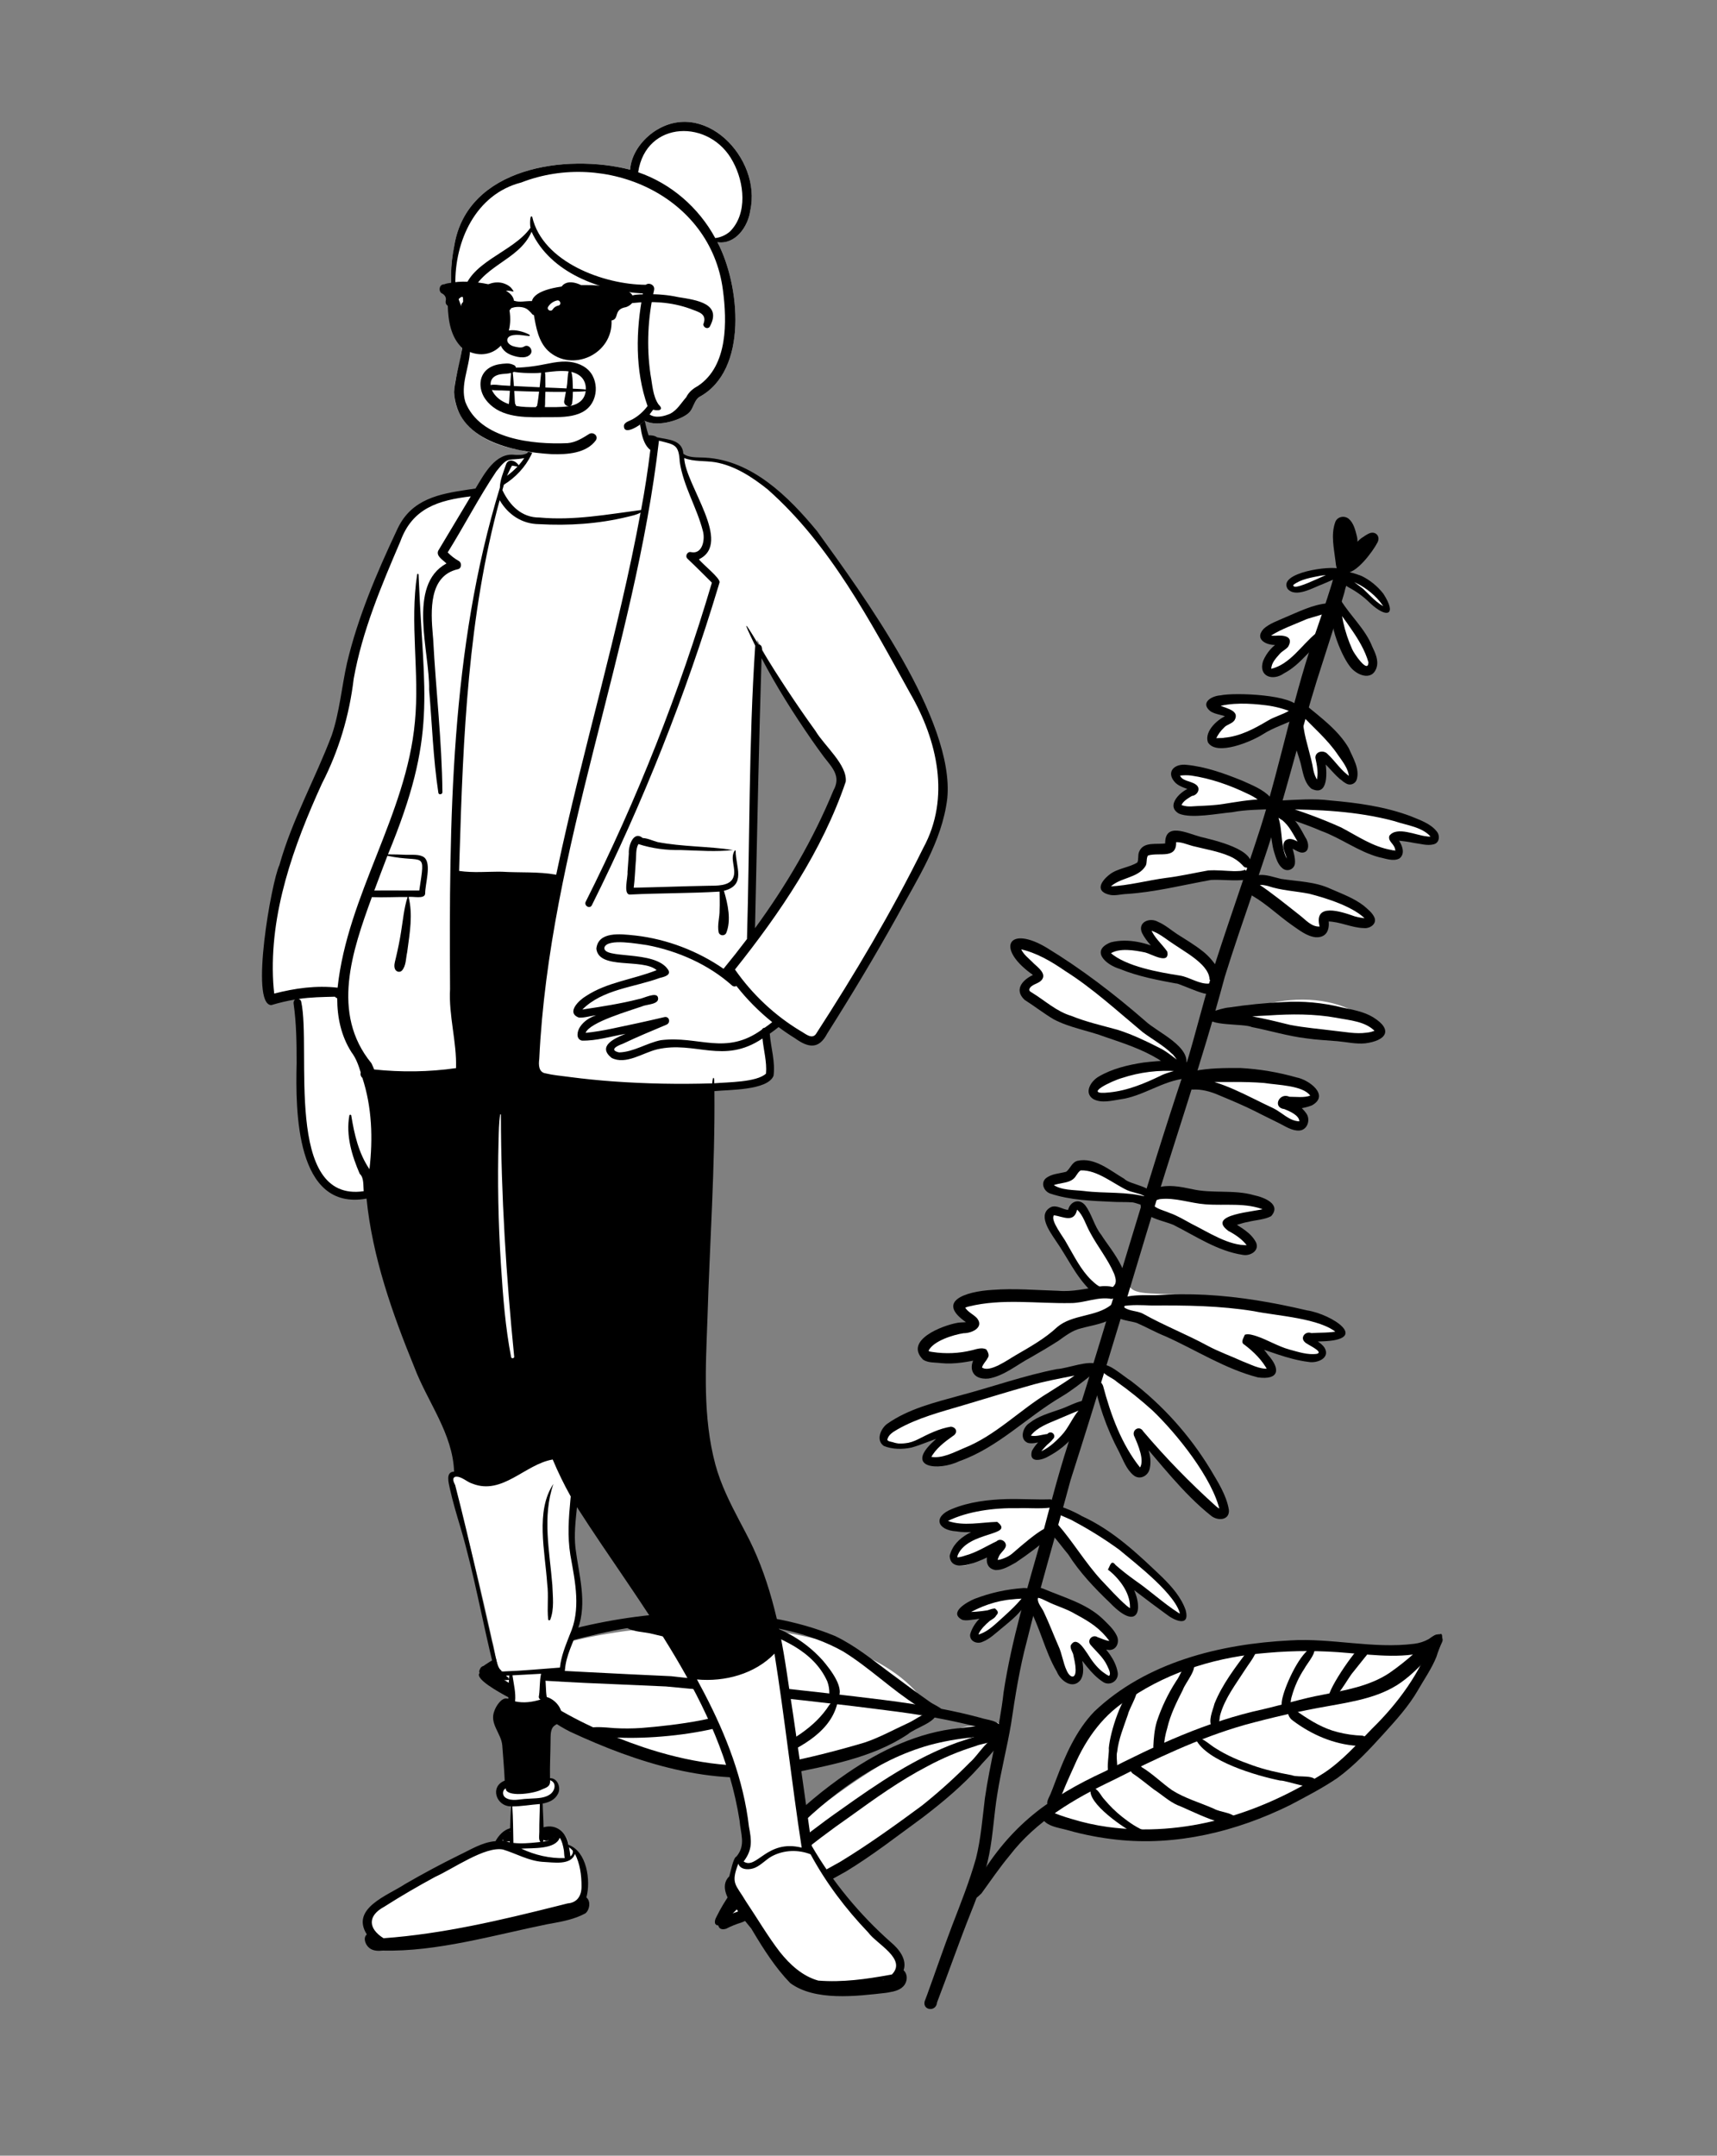 <svg xmlns="http://www.w3.org/2000/svg" width="400" height="502" viewBox="0 0 400 502" fill="none"><rect x="0" y="0" width="400" height="502" fill="#808080" stroke="none"/><g clip-path="url(#clip0_546_2175)"><path d="M113.399 390.059C144.035 409.506 183.383 423.838 217.382 398.955L229.629 401.925C217.106 399.316 170.853 431.052 168.414 447.946C190.983 440.047 217.317 420.229 233.951 403.381C233.951 403.381 228.452 436.814 227.873 437.782C229.516 436.457 241.065 422.248 243.965 421.745C258.065 435.488 315.448 421.256 325.799 397.8C335.837 382.365 334.517 382.609 334.517 382.609C303.341 386.444 267.178 377.455 247.686 412.943C242.093 426.822 228.882 435.365 228.882 435.365L234.757 401.701L216.306 397.888C201.807 373.128 138.154 374.269 113.399 390.059Z" fill="white"></path><path d="M240.155 370.638C240.155 370.638 225.18 372.039 224.774 375.414C224.369 378.789 231.045 375.052 231.045 375.052C231.045 375.052 225.646 380.789 227.268 381.557C228.89 382.325 239.838 372.598 239.838 372.598C242.811 377.427 245.193 386.744 249.062 391.354C250.782 391.996 252.266 389.998 250.424 383.503C250.424 383.503 256.592 391.864 258.876 390.962C261.161 390.061 255.633 382.668 255.633 382.668C266.555 385.229 249.537 370.646 240.155 370.638Z" fill="white"></path><path d="M244.748 350.243C241.643 347.411 199.999 355.428 231.498 355.467C220.554 357.065 218.283 372.148 232.798 359.785C226.457 373.959 244.413 354.845 244.799 355.28C248.31 359.158 257.638 373.012 263.567 375.726C265.522 374.998 262.999 368.735 259.087 365.209C289.143 391.268 272.644 363.098 244.748 350.243Z" fill="white"></path><path d="M255.792 317.732C249.445 319.519 213.671 327.894 208.845 331.32C200.32 337.703 212.98 337.144 221.02 333.272C207.935 344.965 225.623 339.979 235.724 332.11C242.589 326.643 254.928 319.245 254.928 319.245L252.486 326.977C251.909 326.856 228.992 336.25 244.003 334.546C244.003 334.546 240.532 337.938 241.967 338.742C243.403 339.545 252.966 330.011 252.966 330.011L255.578 322.668C256.624 328.29 261.538 338.117 264.971 342.67C269.427 342.611 265.653 336.062 265.2 333.987C298.931 374.55 285.905 336.739 255.792 317.732Z" fill="white"></path><path d="M263.001 297.374C258.255 296.409 254.782 282.922 250.878 280.871C249.768 281.332 249.142 283.376 246.843 282.293C238.593 281.016 256.309 301.466 255.28 301.453C246.257 301.815 231.754 300.707 223.263 304.102C223.862 304.779 226.234 308.027 226.564 308.775C226.564 308.775 214.774 311.456 215.163 314.818C215.552 318.181 228.601 315.064 228.601 315.064C222.159 327.906 250.167 308.091 249.926 308.492C252.878 307.76 260.994 305.46 263.99 306.112C268.552 308.621 310.289 331.039 290.419 311.96C289.801 312.403 318.114 320.511 304.781 312.34C324.95 310.33 297.721 304.8 283.975 302.583C270.756 299.965 261.706 303.298 263.001 297.374Z" fill="white"></path><path d="M266.675 279.231C264.15 278.824 236.988 280.118 246.731 274.088C248.36 273.805 250.882 272.234 251.61 270.728C256.46 271.76 263.253 277.224 268.255 277.764C273.485 279.086 292.994 277.437 295.206 281.09C284.333 287.791 285.956 279.94 291.568 290.574C290.143 293.433 269.174 282.233 267.967 282.193L266.675 279.231Z" fill="white"></path><path d="M276.565 249.673C276.565 249.673 259.724 255.33 259.167 255.397C248.22 254.947 258.894 249.267 272.747 248.05C272.747 248.05 264.19 241.552 259.235 240.437C254.329 239.841 231.169 231.693 242.006 227.644C231.894 218.055 238.859 218.156 248.088 224.545C259.312 232.413 271.011 242.889 280.454 250.677C285.855 249.748 296.276 250.267 301.513 251.898C302.976 253.001 306.849 253.732 305.861 256.471L299.519 256.601C305.255 259.844 305.552 264.907 296.635 259.928C294.157 257.097 280.131 254.448 276.565 249.673Z" fill="white"></path><path d="M285.621 237.332C285.621 237.332 306.348 225.662 321.497 239.716C327.909 245.649 285.621 237.332 285.621 237.332Z" fill="white"></path><path d="M283.103 228.262C283.103 228.262 274.331 216.236 268.131 215.242C261.931 214.247 271.017 221.398 271.017 221.398C271.017 221.398 258.506 218.687 257.533 221.426C257.081 223.335 286.798 235.277 283.103 228.262Z" fill="white"></path><path d="M291.058 203.861C283.544 204.511 265.599 206.213 258.342 207.315C257.944 204.543 263.566 203.235 265.379 202.25C266.101 199.31 265.62 198.055 269.163 197.588C271.669 197.506 272.702 198.281 273.011 195.175C275.312 194.738 282.561 196.956 284.827 197.549C286.854 197.942 290.13 199.861 291.573 201.318L291.058 203.861Z" fill="white"></path><path d="M291.185 206.551L299.157 211.761C300.841 213.163 305.316 217.408 307.725 217.252C308.275 216.331 308.838 214.522 308.621 213.445C312.093 213.758 315.54 214.307 318.939 215.087C319.063 210.407 302.483 206.337 298.377 205.635L291.8 204.181L291.185 206.551Z" fill="white"></path><path d="M296.742 189.286C297.245 191.55 298.034 200.255 300.394 201.519C300.91 197.027 298.357 195.06 303.686 197.328C302.692 194.247 300.486 189.477 296.742 189.286Z" fill="white"></path><path d="M299.49 187.733C299.543 186.393 333.963 189.556 334.337 195.367C333.925 196.635 325.242 194.858 325.242 194.858L325.911 198.87C323.253 200.737 313.637 194.874 311.243 193.942C308.438 192.994 300.8 190.806 299.49 187.733Z" fill="white"></path><path d="M295.605 186.314C295.605 186.314 275.467 176.598 274.186 180.056C272.906 183.514 278.382 183.73 278.382 183.73C263.086 193.746 295.206 185.529 295.605 186.314Z" fill="white"></path><path d="M302.458 165.561C300.628 166.594 278.633 178.056 283.204 169.955C286.657 167.453 287.175 166.916 283.67 164.044C284.388 162.279 290.214 163.103 291.582 162.986C294.364 163.358 300.181 164.165 302.908 164.663C307.251 167.509 313.529 174.649 315.414 179.515C315.191 182.079 315.21 182.008 312.639 181.816L308.356 176.637C307.433 182.871 307.851 185.988 303.742 178.196C302.282 175.412 302.25 168.64 302.458 165.561Z" fill="white"></path><path d="M310.552 141.298C308.248 142.34 291.838 145.395 296.431 149.315L299.151 149.288C299.151 149.288 295.299 154.06 295.324 155.199C297.419 160.259 307.583 147.459 308.478 147.349L311.119 143.622C311.119 143.622 314.954 157.003 318.985 156.051C323.016 155.099 314.339 141.93 310.552 141.298Z" fill="white"></path><path d="M310.89 133.947L302.639 137.369C300.619 136.4 299.694 136.774 301.628 134.622C303.779 134.355 310.694 133.267 312.754 133.684C312.754 133.684 324.253 138.28 323.068 142.006C320.517 140.5 313.434 135.688 310.89 133.947Z" fill="white"></path><path d="M313.367 130.194C311.028 131.741 310.787 134.525 309.939 136.988C309.01 140.007 307.932 143.084 306.922 146.075C301.464 161.286 298.531 177.235 293.694 192.63C290.362 202.951 286.713 213.184 283.378 223.504C280.646 231.831 278.669 240.436 276.078 248.807C266.756 276.603 258.831 304.845 249.969 332.797C247.152 341.056 244.932 349.511 242.71 357.935C239.328 369.855 235.682 381.808 233.805 394.081C232.889 402.383 230.634 410.499 229.449 418.759C228.871 423.418 228.518 428.191 227.372 432.759C225.871 438.081 223.805 443.255 221.819 448.407C219.781 453.752 217.931 459.203 215.973 464.579C215.86 464.853 215.54 465.729 215.42 466.041C214.847 468.184 218.113 468.616 218.307 466.292C221.002 459.291 223.455 452.176 226.242 445.211C227.986 440.898 229.525 436.463 230.431 431.892C231.361 427.272 231.56 422.485 232.334 417.845C233.195 412.346 234.63 406.898 235.552 401.4C236.503 394.96 237.528 388.505 239.207 382.214C242.3 369.654 246.03 357.24 249.38 344.755C255.474 325.695 261.285 306.532 267.036 287.366C273.033 267.349 279.936 247.611 285.347 227.417C289.461 214.217 294.385 201.255 298.339 187.991C301.619 176.792 304.453 165.438 308.098 154.346C309.851 148.927 311.607 143.439 313.197 137.971C313.577 135.9 315.029 133.593 314.226 131.537C313.971 131.475 313.946 129.302 313.367 130.194Z" fill="black"></path><path d="M334.265 382.329C332.224 381.93 331.04 383.761 329.625 384.877C327.735 386.584 325.738 388.168 323.645 389.619C319.007 392.696 313.351 393.618 307.999 394.694C303.402 395.528 298.859 396.982 294.314 398.033C281.314 400.832 269.185 406.464 257.418 412.51C244.33 418.54 235.337 425.214 227.871 437.774C226.565 439.639 224.729 444.844 228.646 440.923C230.773 437.98 232.881 434.902 235.203 432.106C241.389 424.064 250.245 418.88 259.268 414.58C269.186 409.595 279.299 404.723 290.008 401.68C296.353 399.957 302.824 398.455 309.303 397.334C315.559 396.204 322.247 395.181 327.341 391.084C329.67 389.297 331.674 387.052 333.73 384.967C334.412 384.48 334.488 383.363 334.516 382.597C334.688 382.455 334.442 382.155 334.265 382.329Z" fill="black"></path><path d="M233.714 403.778C230.634 402.848 226.137 404.837 223.095 405.758C213.181 409.348 204.386 415.36 195.851 421.439C186.44 428.019 177.633 435.421 169.533 443.557C168.478 444.187 164.781 448.98 167.777 448.12C169.474 447.104 170.737 445.455 172.186 444.157C180.273 436.432 188.945 429.343 198.126 422.954C203.874 418.802 209.706 414.623 216.013 411.343C219.651 409.379 223.474 407.78 227.428 406.57C228.585 405.991 235.231 405.178 233.714 403.778Z" fill="black"></path><path d="M233.269 402.551C230.197 401.285 226.622 402.17 223.418 402.445C213.967 403.393 205.172 407.58 197.415 412.891C191.887 416.671 186.739 420.979 182.044 425.752C177.985 430.682 173.909 435.677 170.189 440.877C168.967 442.602 167.882 444.42 166.944 446.314C165.452 448.936 168.562 449.126 169.13 446.613C170.292 444.643 171.552 442.734 172.907 440.892C176.474 436.369 180.237 431.941 183.918 427.516C193.054 418.233 203.813 409.976 216.524 406.392C219.741 405.531 223.025 404.939 226.341 404.623C227.621 404.165 236.392 404.949 233.269 402.551Z" fill="black"></path><path d="M232.505 404.526C230.01 404.744 227.909 408.752 225.991 410.39C222.502 413.916 218.818 417.243 214.955 420.355C208.777 424.907 202.328 429.56 195.771 433.546C188.757 437.57 181.311 440.87 174.022 444.359C172.41 445.002 170.614 445.547 169.022 446.25C166.901 446.571 166.599 449.947 169.157 449.161C170.313 448.559 171.523 448.068 172.771 447.693C181.106 444.228 189.224 440.263 197.081 435.822C203.291 432.054 209.079 427.526 214.944 423.255C219.661 419.648 224.305 415.775 228.261 411.32C229.282 409.996 234.123 405.582 232.505 404.526Z" fill="black"></path><path d="M233.342 402.437C232.595 400.563 230.122 400.608 228.453 400.037C225.494 399.246 222.457 398.541 219.439 397.971C210.451 396.277 201.33 395.318 192.254 394.26C180.303 392.891 168.299 391.702 156.353 390.349C143.313 389.766 130.239 389.045 117.203 388.365C115.842 388.306 114.364 388.151 113.012 387.966C111.542 387.771 111.214 390.135 112.742 390.288C114.389 390.485 116.139 390.557 117.789 390.685C130.207 391.842 142.717 392.132 155.167 392.737C169.413 394.038 183.654 395.529 197.889 397.209C205.436 398.174 213.044 398.96 220.498 400.515C222.946 401.008 225.456 401.564 227.868 402.214C229.402 402.536 232.912 404.284 233.342 402.437Z" fill="black"></path><path d="M219.858 398.494C218.985 397.464 217.56 397.031 216.501 396.24C213.449 394.101 210.402 391.826 207.409 389.604C203.283 386.548 199.229 383.234 194.572 381.001C176.592 373.568 154.142 374.452 135.478 378.827C131.416 379.841 127.408 381.061 123.47 382.483C121.78 383.188 106.523 389.551 113.403 390.064C121.105 385.873 129.355 382.775 137.914 380.859C155.19 376.466 180.594 375.63 196.462 384.606C202.498 388.334 207.618 393.388 213.604 397.19C215.124 398.073 216.739 398.779 218.419 399.296C218.953 399.317 220.813 399.34 219.858 398.494Z" fill="black"></path><path d="M218.128 398.841C215.732 398.237 213.556 400.415 211.443 401.313C208.129 402.831 204.861 404.653 201.392 405.803C194.882 407.747 188.201 409.418 181.535 410.727C170.887 412.14 160.033 410.272 149.902 406.894C141.866 404.177 134.071 400.718 126.947 396.094C124.84 394.864 122.382 393.939 120.206 392.828C118.083 391.771 116.062 390.172 113.987 389.036C105.468 389.369 121.964 397.086 123.769 397.888C126.849 399.493 129.661 401.699 132.77 403.249C148.409 410.542 165.918 416.145 183.311 413.164C192.991 411.13 203.122 409.448 211.506 403.858C213.199 402.367 218.322 401.01 218.128 398.841Z" fill="black"></path><path d="M335.447 380.578C334.373 380.517 333.658 381.131 332.837 381.706C331.787 382.288 330.634 382.66 329.441 382.8C319.836 384.017 310.225 381.417 300.585 382.011C284.284 382.825 267.049 387.062 254.939 398.571C250.667 402.991 248.155 408.821 246.004 414.496C245.447 415.895 244.92 417.516 244.229 418.858C243.116 421.299 245.662 422.497 246.641 419.847C247.663 416.926 249.003 414.022 250.277 411.202C253.056 404.774 257.281 398.915 263.44 395.368C272.81 389.049 284.015 385.78 295.231 384.906C301.51 384.349 307.826 384.362 314.103 384.943C320.101 385.406 328.099 386.464 333.7 384.128C334.528 383.694 335.258 383.098 335.847 382.374C335.973 381.939 336.198 380.104 335.447 380.578Z" fill="black"></path><path d="M242.518 422.655C243.084 425.356 246.658 425.566 248.867 426.245C252.536 427.27 256.283 427.992 260.07 428.406C274.008 429.948 288.04 426.528 300.512 420.373C304.252 418.394 308.09 416.42 311.589 414.039C315.581 411.115 319.026 407.423 322.333 403.768C325.175 400.631 328.115 397.403 330.261 393.718C331.721 391.163 333.534 388.584 334.633 385.841C334.994 384.667 335.436 383.52 335.956 382.407C336.632 381.018 334.429 379.927 333.759 381.372C330.918 389.527 325.723 396.621 319.583 402.625C316.081 406.213 312.672 410.069 308.466 412.861C293.385 422.438 275.971 427.881 258.016 425.448C255.167 425.05 252.354 424.424 249.605 423.576C247.901 423.09 246.228 422.496 244.598 421.8C243.916 421.812 241.639 421.407 242.518 422.655Z" fill="black"></path><path d="M137.388 403.838C146.556 406.137 171.959 403.867 178.808 397.182C182.296 393.682 179.685 392.01 176.674 395.699C171.116 400.256 156.723 401.824 149.402 402.404C147.307 402.545 145.204 402.556 143.107 402.437C141.877 402.355 134.538 401.464 137.388 403.838Z" fill="black"></path><path d="M170.562 412.752C171.423 413.21 172.233 413.12 173.071 412.662C175.142 411.964 177.171 411.149 179.15 410.223C185.37 407.462 193.266 403.923 195.058 396.731C195.542 393.782 194.13 396.012 193.219 397.025C189.765 402.427 183.992 405.666 178.261 408.239C176.496 409.008 174.587 409.861 172.774 410.538C172.142 410.761 171.525 411.023 170.926 411.322C170.844 411.629 170.228 412.644 170.562 412.752Z" fill="black"></path><path d="M194.908 395.803C197.259 393.501 193.328 388.644 191.703 386.713C187.114 381.574 180.664 378.097 173.785 377.408C173.284 377.563 169.371 376.776 170.776 377.82C171.998 377.806 173.242 378.678 174.45 378.888C181.529 381.24 189.485 384.289 192.739 391.575C193.072 392.479 193.229 393.438 193.202 394.401C193.052 395.374 194.058 397.352 194.908 395.803Z" fill="black"></path><path d="M182.073 394.177C184.078 393.453 180.457 389.899 179.745 388.939C175.769 384.672 170.071 382.702 164.571 381.231C159.402 379.702 154.159 378.435 148.862 377.437C147.471 377.138 143.95 377.581 146.314 379.241C147.866 379.988 149.71 380.039 151.374 380.354C155.249 381.216 159.105 382.353 163.003 383.119C167.979 384.227 173.181 385.535 176.991 389.134C178.24 390.266 179.352 391.54 180.304 392.931C180.52 393.237 180.697 393.57 180.828 393.92C181.334 393.748 181.834 394.84 182.073 394.177Z" fill="black"></path><path d="M301.442 398.614C300.432 396.184 299.03 399.186 301.191 400.692C305.571 403.974 310.72 406.212 316.219 406.569C318.063 407.256 319.721 404.748 317.409 404.191C315.453 404.13 313.51 403.852 311.615 403.363C308.396 402.564 305.472 400.835 302.768 398.963C302.263 398.691 301.863 398.091 301.238 398.182C301.174 398.421 300.952 398.772 300.685 398.555C300.901 398.463 301.345 398.774 301.442 398.614Z" fill="black"></path><path d="M278.589 405.052C281.131 410.183 292.801 413.546 298.238 414.649C299.9 414.595 306.599 417.411 306.731 415.234C306.731 413.035 302.463 414.054 300.969 413.408C297.878 412.84 294.653 412.143 291.694 411.068C288.785 410.054 285.771 408.798 283.175 407.115C282.166 406.608 279.119 403.694 278.589 405.052Z" fill="black"></path><path d="M288.366 423.837C287.301 421.955 284.546 422.18 282.779 421.202C279.573 419.783 276.032 418.79 273.072 416.91C270.649 415.218 268.482 413.026 265.935 411.5C264.764 409.888 262.187 411.462 263.839 412.972C265.522 414.085 267.156 415.468 268.763 416.689C270.614 417.877 272.316 419.498 274.343 420.389C276.755 421.235 287.621 427.082 288.366 423.837Z" fill="black"></path><path d="M254.123 416.55C253.057 419.852 262.056 425.894 264.778 427.227C265.759 428.116 268.87 428.473 267.133 426.567C265.055 425.771 263.164 424.483 261.429 423.11C259.911 421.904 258.521 420.544 257.282 419.053C256.563 418.325 256.117 417.178 255.252 416.621C254.967 416.605 253.99 415.827 254.123 416.55Z" fill="black"></path><path d="M317.855 384.477L318.653 384.316C318.972 384.332 317.176 383.313 317.233 383.295C315.868 383.843 308.359 394.717 309.647 395.722C311.508 395.891 313.921 390.886 315.186 389.447C316.13 388.276 317.145 387.007 318.079 385.827C319.263 384.577 318.368 383.982 317.264 383.279C317.403 383.648 317.156 384.984 317.855 384.477Z" fill="black"></path><path d="M305.823 383.55C302.929 384.669 299.569 392.135 298.829 395.177C298.541 396.253 298.25 398.025 299.47 398.531C300.807 398.088 300.537 396.157 300.945 395.019C301.581 392.727 302.574 390.55 303.888 388.567C304.504 387.345 307.223 384.372 305.823 383.55Z" fill="black"></path><path d="M291.856 384.609C292.272 384.398 292.414 383.66 291.753 383.854C291.383 384.099 290.954 384.027 290.694 384.396C287.802 388.278 284.748 392.217 282.931 396.745C282.497 398.482 281.341 400.756 282.424 402.39C282.238 403.779 283.847 403.756 283.475 402.345C284.202 401.481 283.992 400.147 284.339 399.111C285.442 395.384 287.881 392.23 289.946 389.006C290.81 387.633 291.944 386.294 292.571 384.791C292.477 384.188 291.783 384.413 291.984 384.163C291.97 384.271 291.578 384.681 291.856 384.609Z" fill="black"></path><path d="M277.653 387.096C275.596 387.41 275.121 390.042 273.987 391.513C272.108 394.432 270.603 397.575 269.509 400.87C268.952 402.714 268.761 404.808 268.684 406.734C268.932 409.168 270.765 409.332 271.133 406.826C271.221 405.349 271.485 403.887 271.919 402.473C272.635 399.317 274.128 396.342 275.585 393.476C276.126 391.85 279.466 388.14 277.653 387.096Z" fill="black"></path><path d="M264.486 392.614C261.325 394.562 258.625 403.373 258.311 407.089C258.489 408.861 257.211 413.357 259.212 414.063C261.152 413.3 259.782 409.651 260.261 407.954C260.586 404.971 261.809 402.07 262.774 399.249C263.092 397.682 265.998 393.372 264.486 392.614Z" fill="black"></path><path d="M239.914 371.356C240.446 371.087 239.848 370.374 239.661 370.025C239.344 369.786 238.87 369.838 238.499 369.815C234.576 370.072 230.716 370.921 227.048 372.331C225.316 373.055 220.874 375.524 224.165 377.213C225.152 377.498 226.281 377.194 227.279 377.105C228.77 376.847 230.378 376.69 231.785 376.098C231.5 376.022 230.716 375.301 231.118 374.958C228.803 375.861 226.671 378.16 226.015 380.592C225.8 382.181 227.591 382.967 228.898 382.339C230.553 381.708 231.901 380.367 233.255 379.269C234.82 377.971 236.554 376.612 237.851 375.042C238.715 374.282 242.442 369.543 239.091 370.847C237.394 373.277 235.099 375.32 232.917 377.298C231.405 378.659 229.792 380.19 227.76 380.693C227.604 380.685 227.976 380.912 227.919 380.784C228.036 380.107 228.602 379.494 229.013 378.969C229.496 378.447 230.009 377.955 230.55 377.493C231.06 377.124 231.777 376.811 232.066 376.219C232.784 375.526 232.422 375.127 231.809 374.571C231.199 374.575 230.608 374.837 230.041 375.011L230.089 375.003C228.332 375.292 226.554 375.43 224.774 375.414C224.839 375.432 224.898 375.464 224.949 375.508C225 375.551 225.041 375.606 225.068 375.667C225.096 375.728 225.11 375.794 225.11 375.861C225.109 375.928 225.094 375.994 225.066 376.054C228.332 374.089 232.105 372.737 235.93 372.442C237.009 372.277 238.301 372.376 239.294 372.057C239.407 371.783 239.298 371.45 239.391 371.17C239.569 371.19 239.628 371.778 239.914 371.356Z" fill="black"></path><path d="M240.942 371.658C241.316 371.524 241.502 371.844 241.692 372.044C242.449 372.174 243.2 372.578 243.897 372.908C246.042 374.001 248.514 374.641 250.58 375.911C254.022 377.744 256.35 379.279 258.51 382.215L258.479 382.228C258.608 382.143 258.479 382.139 258.382 382.125C257.456 382.024 256.571 381.541 255.707 381.261C254.556 380.509 253.157 381.891 254.039 383.015C255.378 384.59 257.015 385.94 257.92 387.865C258.178 388.503 258.942 389.735 258.367 390.281C257.814 390.07 257.308 389.63 256.804 389.292C255.418 388.188 254.288 386.638 253.367 385.139C252.52 383.923 250.722 380.875 249.439 383.176C249.294 383.904 249.772 384.528 249.998 385.175C250.246 386.343 250.558 387.57 250.584 388.77C250.648 391.05 249.298 390.836 248.501 389.031C247.645 387.233 247.423 385.092 246.557 383.26C245.423 380.666 244.373 377.918 243.155 375.353C242.702 374.35 241.665 373.364 241.78 372.205C242.637 368.497 237.686 370.328 239.474 373.925C242.274 378.775 243.359 384.459 246.198 389.286C247.021 391.356 249.833 393.519 251.669 391.296C252.705 389.827 252.296 387.813 252.043 386.163C251.89 385.272 251.659 384.396 251.354 383.545C251.238 383.864 250.491 384.333 249.983 384.058C252.222 386.664 254.069 389.829 257.017 391.719C257.386 391.949 257.815 392.065 258.249 392.054C258.684 392.043 259.106 391.905 259.462 391.656C259.819 391.408 260.095 391.06 260.255 390.657C260.416 390.253 260.455 389.811 260.367 389.386C259.841 386.419 257.711 384.042 255.722 381.923C255.974 382.598 255.209 383.194 254.582 383.054C255.771 383.715 257.085 384.122 258.439 384.246C260.2 384.245 260.884 382.289 260.15 380.876C259.418 379.345 258.072 378.17 256.888 376.992C253.076 373.378 247.786 371.997 243.069 369.978C240.177 368.837 239.852 372.468 240.942 371.658Z" fill="black"></path><path d="M245.328 351.227C245.824 352.789 248.941 353.458 250.305 354.349C253.918 356.287 257.396 358.466 260.716 360.872C264.568 364.107 274.35 371.551 274.986 376.269C274.975 376.151 275.212 376.026 275.254 375.949C275.048 375.808 274.77 375.743 274.557 375.607C271.051 373.362 267.923 370.438 264.489 368.072C262.839 366.901 261.249 365.647 259.725 364.316C259.339 363.789 259.019 366.503 258.384 365.71C261.032 367.939 263.587 371.308 263.22 374.961C263.234 374.841 263.668 374.777 263.588 374.722C263.206 374.497 262.841 374.243 262.497 373.962C260.364 372.12 258.462 369.953 256.514 367.92C252.819 363.89 249.994 359.076 246.398 354.96C244.561 353.334 243.693 356.138 245.102 357.373C246.382 358.792 247.632 360.529 248.866 361.987C251.518 366.168 254.971 369.805 258.542 373.218C266.141 381.1 266.716 373.06 262.558 367.376C261.828 366.32 260.954 365.37 259.963 364.553C258.857 362.994 258.617 364.689 258.101 365.527C262.567 369.064 267.124 372.592 271.738 375.943C273.558 377.382 277.258 379.013 276.232 375.014C275.226 372.031 273.03 369.549 270.831 367.364C265.132 361.918 259.3 356.371 252.037 353.066C251.127 352.47 245.175 349.476 245.328 351.227Z" fill="black"></path><path d="M245.311 350.413C245.352 350.44 245.397 350.459 245.445 350.468C245.493 350.477 245.542 350.477 245.59 350.466C245.637 350.456 245.682 350.436 245.722 350.408C245.761 350.379 245.795 350.343 245.82 350.302C245.845 350.26 245.861 350.214 245.868 350.165C245.875 350.117 245.872 350.068 245.859 350.021C245.846 349.974 245.824 349.931 245.793 349.893C245.763 349.855 245.725 349.823 245.682 349.8C245.299 349.64 245.049 349.126 244.596 349.16C241.271 349.257 237.862 349.024 234.534 349.101C230.238 349.219 225.774 349.753 221.769 351.406C217.295 353.182 218.271 356.343 222.838 356.623C225.253 357.035 227.812 356.645 230.239 356.542C232.113 356.252 232.908 357.073 231.708 354.851C231.777 354.773 231.849 354.699 231.926 354.629C227.778 356.018 222.423 357.513 221.231 362.337C221.561 367.664 231.308 362.043 233.698 360.725C233.498 360.811 233.279 360.84 233.064 360.808C232.849 360.777 232.647 360.686 232.48 360.547C232.313 360.408 232.188 360.226 232.119 360.02C232.049 359.814 232.038 359.593 232.087 359.382C232.319 358.991 231.899 359.332 231.768 359.434C229.85 360.914 228.653 365.139 231.957 365.633C233.651 365.663 235.169 364.666 236.617 363.897C239.516 361.947 242.306 359.838 244.973 357.582C247.075 351.484 236.963 360.886 235.756 361.835C235.225 362.26 234.632 362.601 233.997 362.844C233.427 363.06 232.759 363.337 232.164 363.251C232.253 363.238 232.388 363.485 232.387 363.375C232.461 363.059 232.567 362.75 232.703 362.455C233.029 361.7 233.739 361.211 234.137 360.508C234.925 359.27 233.185 357.938 232.149 358.945L232.221 358.901C229.781 360.055 227.418 361.59 224.78 362.278C224.236 362.478 223.671 362.612 223.095 362.677C222.96 362.601 223.093 362.253 223.138 362.107C225.572 356.502 236.625 357.717 232.31 354.409C228.546 354.501 224.457 355.477 220.836 354.19C225.427 351.927 231.628 351.106 237.057 351.224C239.572 351.127 242.173 351.399 244.678 351.095C245.02 351.105 245.22 350.732 245.458 350.537C245.319 350.396 245.224 350.021 245.427 349.945C245.34 350.08 244.908 350.372 245.311 350.413Z" fill="black"></path><path d="M255.79 317.732C253.57 316.649 248.857 318.66 246.165 318.841C238.538 320.337 231.177 322.979 223.675 324.965C217.826 326.587 211.617 328.064 206.607 331.629C205.129 332.785 204.024 335.426 205.902 336.728C207.872 337.54 210.251 337.55 212.324 337.109C214.622 336.485 216.872 335.407 219.167 334.731C219.989 334.469 220.825 334.248 221.67 334.07C222.416 334.105 221.025 333.396 221.018 333.272C221.511 331.579 218.021 335.209 217.579 335.554C210.679 341.793 218.5 342.679 223.551 340.25C232.539 337.07 239.225 329.989 247.315 325.236C249.615 323.867 251.796 322.147 253.88 320.489C254.085 319.917 255.11 318.384 253.712 318.704C253.113 318.587 252.387 318.636 251.943 319.089C249.581 321.032 246.865 322.636 244.297 324.289C237.537 328.354 231.957 334.323 224.513 337.255C222.129 338.255 219.44 339.745 216.793 339.244C216.833 339.267 216.863 339.305 216.876 339.349C216.888 339.393 216.883 339.441 216.861 339.481C217.952 337.394 220.044 335.79 221.937 334.449C223.225 333.71 222.866 332.388 221.529 332.238C218.806 332.675 216.262 333.951 213.832 335.194C212.046 336.076 209.96 336.553 208.028 335.86C207.62 335.724 206.867 335.714 206.714 335.296C206.937 334.065 208.155 333.427 209.138 332.838C213.84 330.173 219.161 328.805 224.311 327.28C229.461 325.754 234.643 324.139 239.826 322.683C243.177 321.69 246.737 321.053 250.163 320.369C251.794 319.898 256.254 319.664 255.79 317.732Z" fill="black"></path><path d="M253.012 327.41C254.651 327.876 254.117 325.476 252.256 326.195C250.394 326.61 248.681 327.628 246.878 328.223C244.468 329.069 241.847 329.78 239.816 331.397C238.283 332.335 237.403 335.206 239.469 336.021C240.533 336.28 241.677 335.929 242.725 335.726C243.448 335.514 244.333 335.577 244.98 335.16C244.824 335.192 244.661 335.174 244.514 335.11C244.368 335.045 244.245 334.938 244.162 334.801C244.078 334.665 244.039 334.506 244.049 334.347C244.059 334.187 244.118 334.035 244.218 333.91C242.713 334.904 241.252 336.29 240.394 337.892C239.594 340.885 242.803 340.058 244.377 339.082C246.629 337.887 248.627 336.266 250.258 334.308C251.31 332.975 252.218 331.535 252.966 330.011C253.383 328.885 252.715 326.722 251.446 328.279C249.851 330.052 248.946 332.539 247.255 334.308C245.715 335.944 243.833 337.653 241.664 338.314C241.889 338.329 241.946 338.66 241.992 338.73C242.455 338.092 242.959 337.485 243.501 336.913C244.051 336.29 244.79 335.827 245.272 335.15C245.372 335.072 245.454 334.973 245.512 334.86C245.571 334.747 245.604 334.623 245.61 334.497C245.615 334.37 245.594 334.243 245.546 334.126C245.498 334.008 245.426 333.902 245.334 333.815C245.241 333.728 245.131 333.661 245.011 333.621C244.89 333.58 244.763 333.566 244.636 333.579C244.51 333.592 244.388 333.632 244.279 333.697C244.169 333.761 244.075 333.848 244.003 333.953L244.039 333.944C242.76 334.056 241.338 334.646 240.082 334.298C240.082 334.298 240.141 334.35 240.147 334.352L240.124 334.346C241.555 332.413 244.248 331.453 246.464 330.512C248.68 329.571 250.978 328.585 253.244 327.682C252.692 327.742 252.251 326.613 252.793 326.603C252.855 326.86 252.476 327.65 253.012 327.41Z" fill="black"></path><path d="M256.468 318.218C256.507 320.142 258.944 320.62 260.149 321.764C263.033 323.816 265.796 326.033 268.424 328.403C274.083 333.78 282.551 344.304 284.204 351.917C284.18 351.743 284.474 351.612 284.448 351.492C284.043 351.329 283.668 351.099 283.338 350.812C277.286 345.382 271.609 339.549 266.346 333.351C265.444 331.759 263.432 333.089 264.322 334.635C265.073 336.382 266.777 340.205 265.475 341.917C265.512 341.848 265.612 341.85 265.676 341.849C261.28 336.387 258.75 329.456 256.973 322.719C256.235 321 254.87 321.29 255.069 323.211C255.705 325.273 256.229 327.449 256.949 329.494C257.992 332.508 259.27 335.435 260.773 338.248C261.688 340.056 262.413 342.151 264.003 343.495C265.481 344.803 267.568 343.706 267.869 341.894C268.456 339.06 267.126 336.292 266.117 333.731C266.131 334.465 265.139 334.769 264.63 334.325C270.288 340.66 275.48 347.692 282.172 353.01C283.722 354.243 286.519 354.066 286.284 351.572C285.691 348.097 283.69 345.077 281.932 342.094C277.086 334.142 270.797 327.164 263.389 321.516C261.936 320.696 257.486 316.583 256.468 318.218Z" fill="black"></path><path d="M260.81 304.422C260.923 304.193 261.181 304.174 261.4 304.208C263.672 303.787 266.066 303.934 268.38 304.027C276.285 303.965 284.264 304.068 292.09 305.339C297.414 306.443 307.671 306.955 311.543 310.494C311.555 310.39 311.588 310.289 311.64 310.198C311.693 310.108 311.764 310.029 311.849 309.967C309.801 310.427 307.588 310.298 305.492 310.446C304.164 309.9 302.818 311.45 303.954 312.521C304.341 313.065 308.431 314.743 306.841 315.267C304.68 315.602 302.426 314.82 300.354 314.266C297.74 313.54 295.381 312.063 292.83 311.193C292.011 310.931 290.874 310.536 290.009 310.822C289.748 311.522 288.893 312.614 289.913 313.16C292.071 314.784 294.071 316.761 295.338 319.174C295.334 319.09 295.349 319.006 295.381 318.928C295.413 318.85 295.461 318.78 295.523 318.722C293.441 318.932 291.29 317.694 289.365 316.978C286.721 315.772 283.894 314.77 281.33 313.394C276.426 310.729 271.18 308.685 266.312 305.953C264.952 305.222 263.176 305.392 261.92 304.475C261.025 300.475 256.695 304.971 260.85 307.04C262.099 307.599 263.555 307.666 264.835 308.084C267.064 309.054 269.302 310.321 271.568 311.219C278.695 314.421 285.42 318.793 293.052 320.763C297.999 321.431 298.387 318.842 295.376 315.491C294.301 313.883 292.795 312.705 291.43 311.394C291.642 311.548 290.855 313.251 290.531 313.073C295.298 314.426 299.916 316.565 304.872 317.163C306.842 317.519 309.961 316.287 308.588 313.881C307.808 312.663 306.338 312.136 305.326 311.184C305.708 311.666 305.065 312.249 304.802 312.379C305.745 312.577 306.765 312.384 307.722 312.381C319.615 312.098 310.239 306.02 304.477 305.152C296.726 303.329 288.788 301.946 280.828 301.531C276.998 301.336 273.161 301.366 269.335 301.62C267.193 301.656 264.962 301.503 262.835 301.896C262.021 302.102 260.958 302.252 260.417 302.963C259.949 303.358 260.123 305.455 260.81 304.422Z" fill="black"></path><path d="M260.465 302.857C262.745 299.922 258.255 299.172 256.136 299.613C252.965 300.083 249.782 300.881 246.554 300.596C241.447 300.447 236.299 299.984 231.194 300.384C225.031 300.732 217.219 303.092 226.01 308.542C225.907 308.367 225.866 308.162 225.892 307.96C225.885 307.894 226.069 307.685 225.951 307.738C225.034 308.014 224.039 307.884 223.104 308.045C219.554 308.654 210.52 312.12 215.053 316.639C216.267 317.429 217.806 317.253 219.177 317.437C222.436 317.776 225.685 317.096 228.853 316.434C228.4 316.416 227.773 315.47 227.956 315.05C225.246 317.779 226.024 321.455 230.293 321.039C233.948 320.409 236.922 317.794 240.139 316.107C242.236 314.913 244.5 313.567 246.53 312.272C248.156 311.113 249.827 309.807 251.814 309.344C254.55 308.578 257.668 308.249 259.99 306.469C263.54 304.023 260.508 299.12 259.213 303.061C259.129 303.372 258.989 303.664 258.8 303.924C255.236 306.708 249.837 306.055 246.298 309.04C243.468 311.706 239.974 313.647 236.626 315.597C234.831 316.617 230.559 319.756 228.77 318.45C228.988 317.635 229.705 317.027 230.075 316.28C230.609 315.65 230.131 314.774 229.752 314.222C228.693 313.729 227.476 314.179 226.415 314.443L226.458 314.433C223.446 315.18 220.316 315.321 217.25 314.847C216.966 314.771 216.284 314.78 216.35 314.5C217.475 312.263 222.074 310.837 224.484 310.471C226.377 310.487 229.351 309.146 227.603 306.969C226.73 306.033 225.337 305.502 224.745 304.322C224.753 304.096 224.75 304.509 224.657 304.56C224.929 304.532 225.395 304.292 225.741 304.241C233.43 302.342 241.546 303.598 249.402 303.453C252.583 303.485 255.829 301.867 258.978 302.496C259.498 302.179 260.074 302.552 260.465 302.857Z" fill="black"></path><path d="M259.949 301.515C265.784 298.782 258.61 290.916 256.566 287.582C254.89 285.512 254.397 282.743 252.792 280.656C251.365 278.975 249.289 279.804 248.814 281.807L248.862 281.765C247.553 281.674 246.31 280.593 244.94 281.057C241.539 282.683 244.51 286.745 245.904 288.845C248.622 292.7 250.613 297.239 254.048 300.53C258.651 304.959 263.656 298.952 257.887 299.978C256.454 300.157 255.198 299.009 254.235 298.089C251.754 295.679 250.215 292.45 248.482 289.51C247.865 288.219 244.562 284.169 245.538 283L245.521 282.996C247.719 283.34 250.227 284.862 250.923 281.702C252.378 283.003 252.981 285.337 253.994 287.086C255.71 290.317 258.114 293.241 259.547 296.618C259.818 297.36 260.106 298.228 259.803 298.999C259.671 299.253 259.496 299.482 259.287 299.676C257.998 300.168 258.638 302.135 259.949 301.515Z" fill="black"></path><path d="M268.074 279.115C269.693 276.304 263.29 276.01 261.895 274.509C258.67 272.618 255.012 269.44 251.045 270.321C249.676 270.646 249.339 272.205 248.306 272.936L248.387 272.872C246.786 273.311 244.87 273.325 243.568 274.471C242.382 275.636 243.271 277.474 244.683 277.955C249.237 279.476 254.201 279.65 258.965 279.865C260.524 279.978 262.333 279.877 263.888 280.007C264.93 280.197 265.962 280.735 267.026 280.8C269.833 280.942 268.389 276.464 267.016 279.173C267.002 279.087 267.019 278.998 267.065 278.924C267.11 278.849 267.181 278.794 267.265 278.768C262.451 277.408 257.385 277.982 252.464 277.351C250.085 277.071 247.164 277.24 245.184 275.773C245.272 275.855 245.217 276.05 245.147 276.138C246.981 275.259 249.592 275.768 250.738 273.717C251.027 273.319 251.33 272.764 251.798 272.555C255.589 272.43 259.233 275.568 262.553 277.152C263.705 277.661 265.06 277.822 266.196 278.336C266.623 278.526 266.958 278.844 267.413 278.965C267.605 279.126 267.975 279.642 268.074 279.115Z" fill="black"></path><path d="M267.662 280.012C268.036 279.857 268.437 279.778 268.842 279.78C269.262 279.528 269.722 279.348 270.202 279.249C273.75 278.817 277.308 280.206 280.843 280.46C285.429 280.813 290.28 279.974 294.646 281.801C294.601 281.73 294.563 281.655 294.532 281.576C294.542 281.609 294.549 281.663 294.558 281.699C294.581 281.594 294.642 281.502 294.73 281.441C292.605 282.211 280.858 282.728 286.15 286.64C287.831 287.528 289.519 288.664 290.621 290.239C290.616 290.187 290.625 290.134 290.647 290.087C290.67 290.039 290.704 289.998 290.748 289.969C286.301 290.176 281.508 286.936 277.588 285.002C275.943 284.115 274.261 283.079 272.479 282.465C271.167 281.883 269.414 281.558 268.447 280.46C268.473 280.466 268.47 280.466 268.476 280.443C268.484 280.493 268.488 280.544 268.487 280.595C269.44 275.891 262.826 279.876 267.267 282.882C269.091 284.033 271.355 284.438 273.339 285.23C278.557 287.86 283.714 291.387 289.592 292.24C291.263 292.531 293.406 291.294 292.641 289.404C291.506 287.077 289.016 285.818 286.952 284.482C287.252 284.83 287.015 285.387 286.695 285.615C287.975 285.382 289.423 284.753 290.725 284.562C292.448 284.11 294.544 284.062 296.124 283.222C298.623 280.425 294.442 278.817 292.172 278.341C287.436 276.962 282.331 278.025 277.556 276.886C274.957 276.352 272.137 275.772 269.534 276.612C268.646 276.883 267.854 277.401 267.25 278.104C267.056 278.612 266.606 280.752 267.662 280.012Z" fill="black"></path><path d="M277.378 251.543C277.716 251.363 277.93 251.758 278.107 251.994C278.827 251.967 279.643 251.945 280.362 251.943C285.077 252.044 289.84 251.808 294.546 252.205C297.652 252.695 303.535 252.755 305.232 255.147C303.737 255.679 301.98 255.406 300.404 255.411C298.007 254.32 296.39 257.895 299.16 258.276L299.06 258.219C300.381 258.743 302.684 259.711 302.696 261.135C300.376 261.075 298.644 259.057 296.654 258.09C290.712 255.348 284.773 251.725 278.199 250.944C278.28 250.986 278.348 251.05 278.395 251.129C278.442 251.208 278.466 251.298 278.464 251.389C276.631 247.811 274.143 253.277 277.795 253.742C279.928 253.603 282.021 254.193 283.971 255.043C286.769 256.208 289.696 257.428 292.411 258.79C294.165 259.712 296.112 260.607 297.869 261.512C299.387 262.246 300.952 263.386 302.712 263.275C304.574 263.143 305.326 260.831 304.387 259.378C303.247 257.683 301.36 256.473 299.528 255.645C300.484 255.852 300.65 257.293 299.895 257.816C299.843 257.838 299.043 258.041 299.466 258.075L299.614 258.115C301.639 258.399 303.702 258.162 305.609 257.426C309.894 255.07 304.912 251.432 302.024 250.9C297.777 249.69 293.408 248.957 288.998 248.714C285.383 248.703 281.644 248.698 278.1 249.436C275.776 249.825 276.94 252.363 277.378 251.543Z" fill="black"></path><path d="M277.456 249.464C277.579 249.513 277.711 249.531 277.843 249.516C277.974 249.502 278.1 249.456 278.21 249.382C278.319 249.309 278.409 249.21 278.472 249.093C278.535 248.977 278.568 248.847 278.569 248.715C278.287 248.306 277.976 247.918 277.638 247.553C273.994 246.704 270.095 247.001 266.399 247.439C262.822 247.983 259.077 248.865 255.936 250.727C254.135 251.767 252.405 254.493 254.714 255.959C256.645 256.974 258.942 256.32 260.976 256.015C266.347 255.29 270.884 251.65 276.29 251.136C281.169 247.08 271.971 249.565 270.296 250.556C266.599 252.33 262.736 253.942 258.614 254.379C251.663 255.183 259.135 251.658 261.329 251.059C265.53 249.668 269.966 249.126 274.38 249.463C275.296 249.386 276.538 250.116 277.327 249.707C277.596 249.566 276.554 248.679 277.327 248.736C277.386 248.962 276.899 249.623 277.456 249.464Z" fill="black"></path><path d="M276.213 248.335C277.793 243.801 269.535 240.367 266.815 237.772C259.593 231.488 251.954 225.633 243.764 220.657C235.039 215.483 232.056 220.615 239.947 226.537C241.201 227.326 240.815 227.758 241.166 226.832C238.545 227.841 235.972 230.312 238.697 232.844C240.935 234.267 243.154 235.992 245.437 237.354C249.222 239.361 253.563 239.995 257.537 241.502C261.724 242.925 266.044 244.336 269.844 246.651C271.292 247.601 272.602 248.864 274.13 249.701C275.02 250.292 276.433 250.289 276.877 249.164C277.47 247.472 274.987 246.608 274.865 248.559C274.732 247.915 275.973 247.83 275.51 247.682C273.655 246.535 272.023 244.924 270.032 243.987C266.952 242.409 263.723 240.886 260.425 239.834C256.805 238.829 253.085 238.002 249.591 236.578C246.175 235.574 243.509 233.072 240.548 231.249C240.223 231.007 239.67 230.856 239.798 230.352C240.193 229.24 241.808 229.146 242.581 228.327C243.98 226.833 241.857 225.341 240.835 224.368C239.782 223.249 238.136 222.125 237.753 220.617C237.759 220.695 237.742 220.773 237.705 220.842C237.668 220.911 237.612 220.967 237.543 221.005C241.343 221.783 244.916 223.889 248.107 226.09C254.622 230.201 260.302 235.453 266.202 240.359C268.438 242.034 271 243.421 273.011 245.377C273.733 245.764 275.771 249.772 276.213 248.335Z" fill="black"></path><path d="M283.081 229.142C286.19 227.399 281.886 222.755 280.063 221.428C278.233 219.978 276.145 218.756 274.185 217.499C272.769 216.561 271.382 215.347 269.805 214.685C267.856 213.556 264.946 214.734 266.046 217.252C267.079 219.323 268.869 220.979 270.48 222.609C270.277 222.296 270.674 221.462 271.019 221.39C271.185 221.373 270.965 221.327 270.915 221.298C267.185 219.574 262.902 218.429 258.804 219.436C253.931 221.352 257.573 224.659 260.854 225.634C265.175 227.412 269.839 228.264 274.408 229.114C276.384 229.788 278.36 230.761 280.376 231.318C284.902 232.549 284.51 226.107 281.77 229.044C279.412 229.274 277.21 227.578 274.909 227.194C270.044 226.426 262.297 225.101 258.598 221.802C258.621 221.856 258.631 221.914 258.627 221.973C258.622 222.031 258.604 222.087 258.573 222.136C260.722 220.648 264.37 221.301 266.81 221.81C268.238 222.165 272.535 224.774 271.937 221.611C270.693 219.806 268.806 218.322 268.054 216.213C267.753 216.96 267.706 216.442 268.833 216.966C270.498 217.664 271.975 218.95 273.492 219.909C275.714 221.416 278.154 222.78 280.049 224.704C280.719 225.41 281.374 226.276 281.644 227.215C281.732 227.518 281.782 227.831 281.794 228.146C282.209 228.279 282.808 229.626 283.081 229.142Z" fill="black"></path><path d="M281.021 238.202C285.772 237.141 290.662 236.69 295.52 236.474C300.793 236.116 306.15 236.072 311.362 237.024C314.488 237.635 318.183 237.813 320.47 240.311C320.421 240.185 320.586 239.877 320.585 239.879C319.872 240.218 319.104 240.425 318.317 240.49C315.877 240.836 313.341 240.295 310.917 240.054C307.454 239.612 303.908 239.331 300.492 238.664C296.077 237.578 291.591 236.439 287.041 236.084C285.441 236.25 282.188 234.543 281.58 236.712C280.874 239.011 289.828 238.308 291.638 239.181C295.895 240.015 300.111 241.309 304.43 241.822C306.756 242.164 309.213 242.261 311.566 242.47C313.684 242.659 315.942 243.187 318.066 242.967C322.89 242.342 324.681 239.867 319.893 236.896C317.697 235.554 315.044 235.134 312.571 234.597C308.115 233.493 303.517 233.075 298.935 233.358C294.708 233.563 290.493 233.984 286.309 234.62C284.846 234.648 276.841 236.999 281.021 238.202Z" fill="black"></path><path d="M292.059 205.845C292.444 205.793 292.819 206.155 293.147 206.136C293.868 205.979 294.663 206.161 295.374 206.327C298.461 207.38 301.818 207.505 304.994 208.132C308.987 209.144 315.687 211.231 318.379 214.342C318.247 214.197 318.555 213.932 318.41 213.872C317.474 213.811 316.546 213.654 315.641 213.406C312.423 212.275 305.984 210.091 307.422 215.772C305.511 215.87 304.152 214.174 302.753 213.109C299.594 210.628 296.427 208.038 293.112 205.825C293.182 205.94 293.227 206.068 293.243 206.201C293.26 206.334 293.249 206.469 293.21 206.597C294.414 201.57 286.925 205.364 291.822 208.645C295.101 210.552 297.873 213.259 300.971 215.432C302.666 216.591 304.406 218.033 306.518 218.266C309.046 218.391 309.819 216.514 309.499 214.283C309.655 214.209 309.403 214.562 309.306 214.581C312.162 214.606 314.877 216.071 317.754 216.131C319.102 216.284 320.798 215.192 320.206 213.692C319.731 212.564 318.645 211.753 317.757 210.96C315.472 209.177 312.632 208.144 309.986 206.99C306.368 205.292 302.298 205.275 298.424 204.671C296.78 204.293 295.082 203.626 293.37 203.765C292.763 203.858 291.922 203.986 291.698 204.644C291.719 204.917 291.541 206.151 292.059 205.845Z" fill="black"></path><path d="M291.309 202.133C293.023 197.827 282.574 195.617 279.64 194.87C276.556 194.045 271.257 191.32 271.451 196.587C271.451 196.587 271.735 196.359 271.743 196.361C269.61 196.798 266.364 195.805 265.351 198.409C265.051 199.178 265.291 200.082 264.975 200.84C263.205 202.004 260.272 202.209 258.449 203.687C256.289 205.397 255.109 207.704 258.733 208.424C259.951 208.618 261.252 208.218 262.473 208.185C269.091 207.752 275.626 206.091 282.119 204.918C284.833 204.789 287.619 205.227 290.322 204.857C291.739 204.761 293.547 202.725 291.409 202.123C290.913 201.461 290.88 202.621 290.414 202.691C290.137 202.79 289.918 202.677 290.189 202.472C289.425 202.901 288.371 202.845 287.513 202.877C285.519 202.815 283.47 202.575 281.467 202.709C278.231 203.283 274.911 204.05 271.637 204.447C267.303 205.019 262.908 206.248 258.551 206.425C258.477 206.405 258.32 206.311 258.335 206.233C258.397 206.309 258.439 206.401 258.455 206.498C258.471 206.595 258.462 206.695 258.427 206.787C260.724 204.255 265.153 204.63 266.924 201.58C267.267 200.869 267.001 199.836 267.445 199.225C270.2 198.395 274.384 200.277 273.977 195.662C273.95 195.766 273.903 195.863 273.836 195.947C273.769 196.031 273.686 196.1 273.591 196.149C275.056 195.963 276.453 196.64 277.823 197.007C280.674 197.735 283.715 198.207 286.425 199.37C287.554 199.843 288.572 200.544 289.417 201.429C289.655 201.676 289.848 202.025 290.232 202.013C290.546 201.981 291.34 202.722 291.309 202.133Z" fill="black"></path><path d="M297.581 188.035C297.836 187.878 298.477 188.259 298.088 188.475C307.045 188.487 316.15 188.889 324.851 191.224C327.765 192.24 331.524 192.546 333.527 195.125C333.447 194.992 333.617 194.867 333.566 194.753C333.164 194.846 332.747 194.85 332.344 194.764C329.961 194.565 325.404 192.336 323.676 194.628C323.266 195.957 324.819 196.47 325.02 197.817C325.045 197.915 325.089 198.377 325.006 198.3C325.268 197.913 324.418 198.097 324.205 197.949C319.884 197.238 316.244 194.689 312.449 192.697C307.826 190.621 303.066 188.864 298.204 187.438C298.411 187.515 298.386 187.791 298.347 187.972C298.062 187.753 297.98 187.065 297.344 187.168C296.388 187.247 296.258 188.643 296.734 189.278C300.295 190.769 304.16 191.905 307.735 193.482C312.384 195.15 316.435 198.315 321.229 199.614C322.73 199.912 324.594 200.697 326.022 199.91C327.699 198.618 326.35 196.088 325.221 194.852C325.43 195.212 324.753 195.819 325.475 195.739C326.82 195.849 328.157 196.04 329.479 196.31C330.934 196.486 332.463 196.995 333.927 196.635C335.354 196.335 335.548 194.607 334.695 193.603C333.214 191.738 330.751 190.961 328.635 190.069C322.655 187.832 316.232 186.952 309.9 186.406C306.042 185.913 302.128 186.26 298.278 186.42C295.78 186.443 297.25 188.692 297.581 188.035Z" fill="black"></path><path d="M297.128 189.732C297.592 190.259 298.146 190.699 298.764 191.031C299.521 191.684 300.173 192.449 300.697 193.3C301.344 194.298 301.955 195.431 302.557 196.447C302.786 196.731 302.803 197.441 303.082 196.855C303.243 196.628 303.716 196.76 303.242 196.539C302.129 195.895 300.541 194.74 299.355 195.825C298.164 197.354 300.058 199.211 299.828 200.89C299.868 200.829 299.921 200.779 299.983 200.743C300.046 200.706 300.116 200.686 300.189 200.682C298.164 197.615 298.938 193.627 297.79 190.287C297.759 190.417 297.693 190.537 297.598 190.632C297.504 190.728 297.386 190.795 297.256 190.828C300.809 189.213 295.462 186.509 295.188 190.166C295.18 191.232 295.704 192.245 295.88 193.272C296.218 194.972 296.322 196.849 296.85 198.509C297.26 199.835 297.68 201.372 298.841 202.26C299.082 202.447 299.367 202.569 299.669 202.613C299.971 202.657 300.279 202.622 300.564 202.512C300.848 202.402 301.099 202.22 301.292 201.984C301.485 201.747 301.613 201.465 301.664 201.165C301.834 199.689 301.233 198.223 300.944 196.798C300.915 197.043 300.738 197.351 300.463 197.33C301.4 197.665 302.222 198.408 303.228 198.552C305.196 198.641 304.97 196.228 304.143 195.073C303.094 193.141 301.992 191.033 300.23 189.649C299.574 189.197 298.741 188.679 297.913 188.813C297.69 188.985 296.578 189.512 297.128 189.732Z" fill="black"></path><path d="M297.819 187.52C297.563 187.309 297.373 187.029 297.273 186.714C296.794 186.414 296.351 186.061 295.952 185.661C294.219 183.795 291.655 182.824 289.372 181.793C285.25 180.123 280.881 178.547 276.423 178.11C273.516 177.764 271.476 179.881 273.855 182.316C274.903 183.283 276.384 183.566 277.644 184.15C277.552 184.037 277.5 183.897 277.496 183.752C277.492 183.607 277.536 183.464 277.621 183.347C275.24 183.927 271.314 187.642 274.697 189.49C277.625 190.692 283.718 189.431 287.003 189.153C290.301 188.513 293.727 188.574 297.063 188.386C297.192 188.335 297.65 188.311 297.759 188.268C297.285 188.013 297.206 187.158 297.694 186.89C295.88 187.765 298.464 189.436 298.903 187.597C297.628 184.518 286.443 187.181 283.51 187.419C281.55 187.643 279.467 187.652 277.504 187.797C276.806 187.836 276.107 187.752 275.438 187.549C275.358 187.527 275.224 187.403 275.212 187.552C275.629 186.529 276.771 185.912 277.672 185.356C279.005 185.21 279.85 183.544 278.578 182.696C277.418 181.805 274.978 181.934 274.805 180.166C274.894 180.311 274.672 180.663 274.927 180.618C275.781 180.511 276.645 180.508 277.5 180.609C282.049 181.275 286.545 182.857 290.678 184.862C292.21 185.545 293.606 186.498 294.798 187.677C295.369 188.197 296.071 188.552 296.829 188.704C297.265 188.735 298.393 187.695 297.819 187.52Z" fill="black"></path><path d="M302.852 165.561C303.427 165.325 303.252 166.002 302.893 166.138C305.832 169.339 309.265 172.164 311.701 175.809C312.765 177.344 314.184 179.053 314.258 180.975L314.264 180.952C314.313 180.965 314.456 180.848 314.545 180.881C312.468 179.538 311.097 177.294 309.306 175.622C308.408 174.582 306.392 174.947 306.439 176.481C306.796 178.207 307.26 180.245 306.661 181.962C306.687 181.804 307.04 181.887 306.923 181.764C306.456 180.996 306.126 180.152 305.949 179.27C305.439 176.037 304.222 172.879 303.728 169.644C303.464 168.356 303.772 166.953 303.411 165.692C302.965 162.53 300.179 166.629 300.717 168.172C300.701 171.399 302.084 174.507 302.952 177.562C303.519 179.655 303.732 182.183 305.501 183.669C309.606 185.719 309.163 179.424 308.679 177.043C308.641 176.748 308.542 176.464 308.39 176.208C308.411 176.353 308.396 176.5 308.346 176.637C308.214 177.132 307.487 176.898 307.947 177.182C309.875 178.869 311.373 181.174 313.62 182.471C313.831 182.593 314.065 182.667 314.307 182.69C314.549 182.713 314.793 182.683 315.022 182.604C315.252 182.524 315.461 182.395 315.637 182.227C315.812 182.059 315.949 181.856 316.038 181.63C316.869 179.114 315.177 176.477 314.207 174.216C311.782 170.06 307.732 167.121 304.1 164.108C302.104 162.96 301.69 166.503 302.852 165.561Z" fill="black"></path><path d="M302.694 165.016C301.783 161.691 287.483 161.23 284.332 161.933C282.279 162.057 279.559 163.632 281.929 165.587C283.206 166.506 285.091 166.405 286.355 167.26C286.251 167.055 286.016 166.682 286.181 166.452C283.888 167.227 280.508 170.184 281.394 172.852C283.385 176.205 291.707 172.612 294.214 170.991C296.721 169.371 299.601 168.589 302.183 167.201C304.421 166.418 303.554 163.612 301.963 164.973C301.724 165.378 302.011 165.725 302.26 165.98C302.035 165.92 301.945 165.622 301.914 165.428C302.399 164.229 300.908 165.26 300.404 165.451C298.836 166.44 296.909 166.868 295.325 167.85C292.191 169.708 288.892 171.485 285.188 171.797C284.928 171.95 282.918 171.799 283.308 171.992C283.753 171.05 284.367 170.198 285.122 169.48C285.79 168.691 286.989 168.591 287.591 167.742C289.118 165.059 284.558 164.914 283.178 163.742C283.427 164.018 283.29 164.463 283.067 164.713C286.88 163.542 291.077 163.77 294.998 164.252C297.049 164.516 299.058 165.042 300.976 165.817C301.37 166.053 303.433 165.613 302.694 165.016Z" fill="black"></path><path d="M309.327 140.49C305.825 140.771 302.529 142.482 299.33 143.808C297.654 144.577 295.759 145.181 294.381 146.44C291.979 149.09 295.5 150.537 297.883 150.133C299.74 150.021 298.604 150.283 298.52 149.184C296.599 150.243 295.093 151.923 294.25 153.948C293.098 157.507 296.485 158.689 299.117 156.807C301.179 155.748 302.895 154.068 304.484 152.406C305.404 151.721 310.332 144.75 306.596 147.457C303.19 150.231 300.62 154.647 296.138 155.761L296.169 155.769C296.161 154.388 297.303 153.212 298.168 152.233C298.725 151.609 299.569 151.253 300.097 150.6C301.486 148.139 299.019 147.878 297.158 148.047C296.692 148.026 296.041 148.101 295.656 147.867C295.945 148.438 295.62 148.378 296.215 147.944C298.613 146.455 301.423 145.469 304.02 144.347C305.275 143.651 313.921 142.156 309.327 140.49Z" fill="black"></path><path d="M310.858 140.568C308.718 143.562 312.284 152.325 314.412 155.096C315.892 157.205 319.624 158.784 320.689 155.472C321.216 153.818 320.4 152.073 319.691 150.593C318.073 146.47 314.595 143.45 312.334 139.73C310.217 137.007 310.174 140.017 311.415 141.572C312.315 143.151 313.619 144.723 314.608 146.24C316.324 148.683 317.98 151.374 318.799 154.234C318.727 157.081 315.307 151.986 315.018 151.2C314.099 149.164 313.393 147.038 312.913 144.856C312.63 143.637 312.321 140.098 310.858 140.568Z" fill="black"></path><path d="M312.186 132.492C310.103 131.601 297.565 133.342 299.979 137.139C301.865 139.326 305.987 136.801 308.163 136.02C309.001 135.69 310.076 135.153 310.925 134.863C311.698 134.622 312.704 134.313 312.841 133.388C312.924 132.215 310.818 132.744 311.884 133.552C311.878 133.825 311.557 133.328 311.594 133.189C312.634 131.577 300.956 138.35 301.301 136.218C303.054 134.843 305.573 134.488 307.722 134.058C308.74 133.953 309.882 133.784 310.899 133.706C311.825 133.99 313.6 133.421 312.186 132.492Z" fill="black"></path><path d="M313.001 134C313.4 133.803 312.916 134.489 313.207 134.505C314.408 135.034 315.652 135.612 316.802 136.221C319.122 137.553 321.324 139.481 322.636 141.818C322.65 141.74 322.689 141.667 322.747 141.612C322.805 141.557 322.879 141.522 322.958 141.512C320.797 140.596 319.238 138.692 317.564 137.128C316.128 136.053 314.664 134.932 313.22 133.885C312.432 132.981 312.248 134.843 312.599 135.298C312.996 135.912 313.536 136.42 314.173 136.781C316.029 137.752 317.728 138.999 319.212 140.477C323.098 144.09 325.533 143.308 322.284 138.28C320.921 136.52 319.172 135.096 317.172 134.117C315.934 133.668 314.597 133.177 313.278 133.076C312.174 133.137 312.678 134.626 313.001 134Z" fill="black"></path><path d="M313.431 133.303C315.779 133.909 319.885 128.335 320.874 126.381C321.705 124.933 320.445 123.528 318.918 124.24C317.531 124.873 316.454 126.03 315.344 127.036C315.479 127 315.621 126.998 315.756 127.031C315.891 127.064 316.016 127.131 316.119 127.225C316.305 126.412 316.291 125.567 316.077 124.761C315.721 123.385 315.326 121.74 314.179 120.8C313.16 119.987 311.545 120.309 311.074 121.571C309.982 124.571 310.8 127.811 311.148 130.864C311.476 134.84 313.567 133.467 315.447 131.344C316.735 129.945 319.626 127.757 319.713 125.834C317.925 122.328 314.478 128.718 313.238 130.084C313.966 129.81 314.126 131.319 314.409 129.886C314.692 128.452 315.316 126.949 315.425 125.448C315.661 123.822 314.936 120.522 312.774 121.955C311.917 123.132 312.276 124.798 312.176 126.161C311.835 127.896 312.463 127.288 313.678 127.196C314.097 126.251 314.217 125.2 314.023 124.185C313.472 123.809 312.444 122.448 312.224 123.886C312.001 124.04 311.832 124.262 311.744 124.518C311.655 124.775 311.65 125.053 311.73 125.312C311.798 125.891 311.922 126.462 312.1 127.017C312.263 127.091 313.874 126.579 313.672 127.118C313.839 126.061 313.969 124.286 314.447 123.556C314.354 123.984 313.486 123.813 313.204 123.832C313.166 123.861 312.621 123.156 312.689 123.481C312.757 123.807 312.877 124.222 312.928 124.579L312.927 124.503C313.053 126.162 310.526 132.426 314.055 131.437C315.739 130.141 316.892 128.104 318.658 126.887C318.046 127.195 317.401 126.408 317.555 125.841C315.99 127.88 314.285 129.808 312.452 131.611C312.587 131.561 312.734 131.551 312.875 131.582C313.016 131.614 313.144 131.685 313.246 131.787C312.945 129.117 311.871 124.571 312.875 122.171C313.535 123.3 314 124.532 314.251 125.816C314.256 127.642 315.014 129.412 316.799 127.543C317.641 126.874 318.564 125.758 319.701 125.8C319.574 125.781 319.457 125.718 319.371 125.621C319.286 125.525 319.237 125.402 319.233 125.273C318.64 126.773 317.45 128.067 316.362 129.234C315.562 130.267 312.158 132.165 313.431 133.303Z" fill="black"></path></g><path fill-rule="evenodd" clip-rule="evenodd" d="M193.295 188.377C188.262 199.561 182.039 209.448 174.67 219.323C175.187 195.99 175.632 172.532 176.394 148.985C181.06 158.084 186.033 166.318 192.67 175.351C197.874 180.909 195.448 183.216 193.295 188.377ZM209.796 461.36C210.379 460.535 210.034 459.486 209.227 458.951C210.945 455.25 205.769 452.393 203.221 449.606C197.431 443.328 188.308 434.328 187.496 426.401C184.735 408.415 183.156 390.366 178.734 372.591C176.107 361.301 168.813 352.243 165.553 341.152C159.885 311.843 167.207 282.451 165.942 252.85C181.916 251.284 179.847 253.275 178.136 239.996C179.205 239.254 180.247 238.468 181.22 237.677C183.77 239.037 186.781 242.371 189.589 242.194C190.478 241.987 191.119 240.873 191.728 239.917C196.238 232.81 200.43 225.862 204.534 218.7C227.23 182.934 222.096 174.836 200.926 140.551C192.011 127.31 181.06 108.042 164.075 106.705C162.025 106.707 159.863 106.597 158.097 105.309C158.084 103.256 157.035 102.594 154.373 102.219C152.874 102.065 151.698 101.192 150.235 101.548C149.191 98.065 149.4 95.263 148.267 91.817C144.387 85.934 131.798 88.869 127.188 90.714C121.46 92.705 126.909 101.614 123.17 105.683C122.355 106.138 121.507 106.356 120.421 106.356C115.789 105.325 113.532 110.883 111.342 114.549C105.075 115.322 100.378 116.252 97.495 118.509C94.851 120.504 92.907 123.713 90.323 130.35C84.911 142.185 81.363 153.939 79.795 165.277C78.431 172.961 74.642 179.611 71.6 186.59C64.131 204.761 60.907 216.796 62.695 232.789C64.591 232.45 66.503 231.761 68.499 231.504L69.305 233.412C69.357 233.373 69.378 233.331 69.381 233.319C71.723 249.327 65.299 281.924 86.259 277.634C88.108 295.251 94.007 310.912 101.104 325.643C103.974 331.185 106.861 337.042 106.813 343.55L105.732 343.574C105.549 343.578 105.49 343.615 105.489 343.616C105.283 343.666 105.522 345.269 105.753 346.176C109.143 358.148 112.076 370.119 114.708 382.236C115.264 383.869 115.504 388.264 116.79 389.01C116.734 389.61 118.508 390.786 118.645 390.748C118.336 393.06 119.456 394.095 119.418 396.442C119.424 396.386 117.845 396.468 117.914 396.421C116.971 396.421 115.903 398.421 115.89 399.777C115.804 401.41 117.185 402.945 117.667 404.547C118.416 408.063 118.299 411.627 118.632 415.165C115.489 415.878 116.195 419.217 118.95 419.381C118.95 419.381 119.452 424.046 119.353 426.372C117.463 426.598 116.623 428.282 115.998 429.589C113.673 429.615 111.496 430.672 109.337 431.774C104.303 434.239 99.36 436.822 94.876 439.437C90.92 442.066 82.298 444.956 86.775 450.484C86.707 450.627 87.735 453.193 89.123 452.959C95.969 453.623 122.001 447.973 128.023 446.72C130.067 446.235 139.012 445.07 135.297 442.053C136.682 438.189 136.743 430.857 132.567 429.962C132.162 426.332 129.104 425.057 126.054 426.401C126.073 423.789 125.91 421.529 125.883 418.916C127.351 418.722 128.976 418.178 129.401 417.065C129.803 416.451 129.647 414.36 128.136 414.345C128.091 414.342 126.999 414.394 126.955 414.393C127.13 410.166 126.761 406.579 127.395 402.344C127.734 400.939 128.845 400.709 129.572 399.986C130.255 397.883 128.156 396.184 126.36 395.83C125.903 393.692 126.868 391.427 126.36 389.329C127.531 389.29 128.445 389.23 129.206 388.519C129.536 388.196 130.077 388.294 130.497 388.265C130.904 383.85 133.659 380.08 134.271 375.833C135.132 370.806 133.509 365.561 132.928 360.438C132.457 356.177 133.207 351.817 133.582 347.632C149.014 372.246 169.853 395.967 173.584 425.929C173.981 428.236 174.222 430.816 172.094 433.075L172.002 433.1C171.461 434.186 171.121 436.256 170.733 437.376C168.723 438.962 170.568 442.009 172.02 443.383C172.46 443.884 172.836 444.466 173.238 444.992C180.821 454.044 181.679 464.271 196.236 463.581C199.815 463.357 208.19 463.471 209.796 461.36Z" fill="white"></path><path fill-rule="evenodd" clip-rule="evenodd" d="M148.866 93.42C147.638 92.581 149.387 99.815 149.39 100.506L149.421 100.657C149.727 102.13 150.267 103.842 151.508 104.784C150.935 109.468 150.223 114.137 149.346 118.77C141.524 119.79 133.651 121.262 125.696 120.52C121.544 120.556 118.786 117.742 117.089 114.237L117.038 114.13L117.387 112.876C122.707 109.613 126.74 102.998 124.341 96.756C124.186 96.35 123.537 96.514 123.679 96.938C124.685 99.755 124.263 102.932 122.833 105.52C121.94 105.995 120.989 105.962 120.031 105.933C115.414 105.258 112.762 110.497 110.775 113.764L109.035 114.022C102.38 115.01 95.96 116.18 92.674 122.997L92.373 123.635C87.724 133.53 83.379 143.708 80.847 154.37C79.585 159.981 79.129 165.764 77.279 171.239C73.438 181.402 68.025 190.952 65.089 201.473C63.269 205.191 58.153 233.969 63.199 234.064C65.017 233.52 66.87 233.08 68.741 232.766C68.453 232.986 68.347 233.359 68.402 233.742C69.056 238.323 69.105 242.963 69.102 247.581C68.834 258.671 68.871 282.106 85.392 279.125C86.746 292.685 91.371 305.803 96.511 318.355C99.565 326.446 105.489 333.827 105.787 342.715C103.74 342.746 104.534 345.348 104.786 346.603C105.474 349.675 106.369 352.7 107.276 355.713C110.469 366.521 112.376 377.692 115.111 388.624C115.259 389.15 115.508 389.509 115.825 389.75C115.879 390.887 117.598 391.54 118.57 391.162C118.434 392.538 118.471 393.931 118.452 395.312L118.448 395.571L118.15 395.568C116.854 395.234 115.544 397.332 115.178 398.409C113.948 401.424 116.801 403.633 117.013 406.504C117.207 409.23 117.464 411.932 117.581 414.665C114.023 416.053 115.597 420.704 119.083 420.655C118.92 422.352 118.898 424.059 118.827 425.759C117.311 426.156 116.174 427.434 115.428 428.767C112.364 428.977 109.567 430.788 106.837 432.07C102.616 434.153 98.463 436.377 94.39 438.739C90.424 441.378 81.597 444.375 85.456 450.479C84.485 451.316 85.163 452.956 86.048 453.64L86.079 453.663C86.958 454.351 88.121 454.351 89.202 454.24C101.759 454.553 114.99 450.655 127.476 448.109L128.418 447.941C131.152 447.452 133.95 446.904 136.378 445.571C137.405 444.735 137.657 442.694 136.605 441.87C137.683 437.972 136.711 431.128 132.447 429.62C131.941 426.729 129.602 424.656 126.627 425.538C126.612 423.687 126.461 421.858 126.428 420.006C127.903 419.728 129.263 419.156 129.975 417.756C130.757 416.36 129.91 414.021 128.132 414.096C128.072 411.213 128.235 408.378 128.259 405.499L128.261 405.326C128.271 404.394 128.233 403.365 128.628 402.508C129.034 401.625 130.115 401.538 130.595 400.701C131.646 398.446 129.542 395.798 127.372 395.191C127.099 393.681 127.241 392.083 126.967 390.558C128.123 390.491 129.108 390.223 129.944 389.567C130.523 389.477 131.546 389.735 131.612 388.905C131.847 385.512 133.558 382.492 134.636 379.328C136.862 373.174 134.842 366.748 134.068 360.524C133.703 357.349 134.088 354.161 134.413 350.98C149.1 373.977 167.94 396.214 172.292 423.958C172.534 427.081 173.809 429.65 171.569 432.344C170.817 432.562 170.175 436.092 169.885 436.981C167.59 439.105 169.59 442.894 171.587 444.537C172.543 446.188 173.822 447.633 175.019 449.111L175.404 449.758C177.94 453.996 180.645 458.246 184.083 461.798C189.861 466.083 199.557 464.864 206.363 464.092L206.968 463.994C208.385 463.757 209.954 463.411 210.77 462.15C211.479 461.056 211.384 459.638 210.503 458.817C211.377 456.299 209.385 453.826 207.512 452.279C200.251 445.845 193.992 438.276 189.118 429.887C187.25 416.322 185.332 402.759 183.254 389.225C181.578 378.025 179.024 366.814 173.631 356.765L172.309 354.253C170.074 349.996 167.931 345.75 166.657 341.059C163.688 330.005 164.399 318.429 164.81 307.113C165.339 289.447 166.599 271.777 166.434 254.098C169.76 253.749 178.778 253.964 180.198 250.547C180.663 247.291 179.573 243.978 179.326 240.725C180.028 240.233 180.714 239.717 181.381 239.185C182.618 240.108 183.894 240.979 185.205 241.789C188.342 244.046 190.768 244.407 192.709 240.697C198.326 231.819 203.745 222.814 208.859 213.637C213.602 204.834 219.48 196.045 220.684 185.911C222.434 167.669 201.028 138.472 190.311 123.65C183.725 115.683 175.205 107.199 164.322 106.575L163.992 106.558C162.532 106.485 160.411 106.645 159.195 105.658C158.965 102.365 155.585 102.382 153.073 101.837C152.552 101.44 151.763 101.346 151.097 101.378C150.195 98.789 149.99 95.926 148.866 93.42ZM179.895 432.236C182.652 430.802 185.941 430.686 188.84 431.823C192.436 438.485 197.042 444.566 202.271 450.029C204.182 452.695 211.354 456.209 207.776 459.807L207.292 459.896C201.8 460.896 196.224 461.682 190.628 461.232C186.972 460.22 184.021 457.511 181.695 454.585C178.809 450.842 176.423 446.724 173.783 442.804C171.411 438.786 170.161 438.732 172.021 433.96C172.024 434.053 172.047 434.147 172.094 434.243C172.75 435.568 174.766 435.445 175.903 434.947C177.386 434.295 178.463 432.991 179.895 432.236ZM205.94 461.043L205.856 461.081L205.772 461.119L205.648 461.12L205.94 461.043ZM101.419 437.056C105.509 435.227 113.001 429.898 117.178 430.708C120.263 431.651 123.107 433.339 126.395 433.583L126.536 433.588C128.883 433.689 133.055 434.472 133.937 431.711C135.104 433.942 135.488 436.704 135.471 439.228C135.519 441.379 134.534 443.081 132.248 443.255L130.131 443.788C116.717 447.155 103.177 450.369 89.353 451.366C85.725 449.1 85.635 446.121 89.483 444.052C93.369 441.568 97.367 439.254 101.419 437.056ZM180.425 385.091C182.828 400.123 184.441 415.239 186.767 430.277C178.647 428.248 176.262 435.529 173.239 433.497C175.354 430.714 175.1 428.618 174.474 425.38C173.233 414.472 169.171 404.095 164.134 394.41C163.559 393.304 162.97 392.204 162.373 391.107C168.85 391.698 175.822 389.851 180.425 385.091ZM130.401 427.954C130.957 428.817 131.178 429.858 131.355 430.856C131.447 431.371 131.396 432.131 131.579 432.709C128.095 432.814 124.591 432.002 121.451 430.508L121.604 430.497C124.163 430.34 129.451 430.7 130.401 427.954ZM132.567 430.178C132.906 430.419 133.199 430.698 133.453 431.008C133.538 431.489 133.289 432.012 132.886 432.311C132.806 431.607 132.707 430.878 132.567 430.178ZM125.761 420.114C125.75 422.29 125.618 424.434 125.642 426.607C125.646 427.361 125.422 428.313 125.883 428.953L125.15 429.031C123.312 429.222 121.438 429.38 119.601 429.172C119.541 426.342 119.54 423.498 119.354 420.672C121.619 420.657 123.532 420.276 125.761 420.114ZM118.743 428.778C118.746 428.865 118.747 428.956 118.744 429.042C118.48 428.993 118.217 428.934 117.958 428.865C118.172 428.843 118.389 428.879 118.599 428.807C118.648 428.8 118.697 428.794 118.743 428.778ZM126.654 428.439C126.886 428.702 127.339 428.75 127.625 428.575C127.683 428.586 127.741 428.593 127.802 428.596C127.819 428.598 127.838 428.596 127.854 428.596L127.655 428.646C127.241 428.749 126.92 428.815 126.494 428.876C126.569 428.74 126.619 428.593 126.654 428.439ZM117.121 428.429C117.175 428.528 117.248 428.61 117.338 428.679L117.133 428.61C117.099 428.598 117.065 428.586 117.031 428.574C117.059 428.523 117.089 428.476 117.121 428.429ZM129.132 427.831C129.094 427.921 129.008 428.058 128.909 428.131C128.996 428.041 129.073 427.941 129.132 427.831ZM118.801 426.43C118.799 426.482 118.798 426.534 118.795 426.588C118.767 426.558 118.733 426.531 118.694 426.513C118.731 426.485 118.767 426.458 118.801 426.43ZM128.143 414.574C129.851 415.128 129.252 417.271 127.96 417.974C126.554 418.901 124.43 418.756 122.816 418.895C121.164 418.93 119.251 419.602 117.764 418.637C116.988 418.115 116.982 416.927 117.802 416.47C117.818 416.507 117.834 416.541 117.851 416.577C117.84 416.66 117.848 416.755 117.885 416.866C118.822 418.552 124.702 417.578 126.193 416.743L126.308 416.693C127.318 416.263 128.265 416.064 128.143 414.574ZM126.054 389.779C125.684 391.436 125.805 393.162 125.572 394.825C125.425 395.307 125.613 395.627 125.914 395.792C123.973 396.372 122.018 396.66 119.996 396.208C120.215 394.265 119.663 392.099 119.383 390.145L126.054 389.779ZM118.645 390.186C118.612 390.434 118.617 390.705 118.589 390.962C118.585 390.956 118.58 390.951 118.575 390.946L118.567 390.938C118.323 390.726 118.101 390.455 117.868 390.22C118.124 390.214 118.387 390.2 118.645 390.186ZM128.763 339.887C129.999 342.834 131.395 345.7 132.96 348.492L132.896 349.151C132.482 353.473 132.171 357.799 132.872 362.113L132.938 362.483C134.019 368.527 135.367 374.821 132.744 380.671L132.625 380.978C131.688 383.38 130.702 385.762 130.448 388.342C126.186 388.647 121.909 389.073 117.641 389.222C116.537 389.41 116 388.779 115.902 387.742C112.572 373.788 109.651 359.737 106.042 345.851L106.004 345.78C105.613 345.032 105.32 344.171 106.047 343.909C107.418 343.67 108.763 345.136 110.065 345.511C117.054 348.267 122.348 340.946 128.763 339.887ZM128.928 345.571C124.683 351.852 126.992 361.392 127.48 368.852C127.841 371.599 127.417 374.413 127.705 377.146C127.744 377.359 128.082 377.399 128.175 377.207C129.175 374.69 128.765 371.795 128.677 369.147C128.053 361.314 126.285 353.228 128.928 345.571ZM116.519 259.55C116.535 259.447 116.679 259.484 116.688 259.573C116.734 278.412 117.917 297.197 119.789 315.942C119.815 316.348 119.15 316.445 119.072 316.039C117.726 309.077 117.182 301.983 116.726 294.913L116.675 294.113C116.082 284.616 115.894 275.094 116.149 265.582C116.204 263.583 116.212 261.529 116.519 259.55ZM78.03 232.11C78.195 232.306 78.375 232.423 78.558 232.482C78.557 236.885 79.445 241.217 81.88 245.03C82.949 246.444 83.524 248.076 84.036 249.756C83.889 250.211 84.074 250.736 84.418 250.999C86.668 257.84 86.9 265.166 86.07 272.272C83.539 268.559 82.535 264.127 81.827 259.758C81.789 259.538 81.425 259.541 81.386 259.758C80.546 264.431 81.969 269.095 83.807 273.364C84.826 274.226 84.607 276.181 84.726 277.403C66.07 280.119 72.559 244.29 70.169 233.256C70.124 232.951 69.867 232.731 69.573 232.637C72.372 232.211 75.207 232.179 78.03 232.11ZM153.511 102.624L153.834 102.706C157.238 103.556 158.14 103.576 158.357 107.579C159.204 113.227 162.332 118.159 163.738 123.621C164.3 125.551 163.707 129.106 161.039 128.586C160.175 128.321 159.501 129.485 160.155 130.104C162.086 131.93 163.961 133.814 165.847 135.687C158.275 161.252 148.439 186.154 136.459 209.977C135.984 210.921 137.408 211.754 137.88 210.807C149.792 186.907 159.697 162.013 167.386 136.442L167.618 135.667C167.957 134.726 163.616 131.352 162.825 130.25C170.742 126.437 159.717 113.082 159.395 106.664C161.688 107.56 164.229 107.253 166.622 107.644C171.221 108.448 175.257 111.11 178.844 113.976C193.415 126.849 202.729 144.671 212.044 161.469C218.389 172.432 221.446 185.828 215.08 197.487C207.694 212.435 199.123 226.844 190.065 240.831C189.068 242.124 187.54 240.638 186.491 240.092C180.466 236.471 175.24 231.543 171.222 225.78C181.759 212.567 191.561 198.129 197.023 182.05C197.459 178.139 191.978 173.609 189.978 170.209C185.562 164.114 181.435 157.812 177.496 151.403C177.619 150.769 177.357 150.075 176.686 150.092L176.296 149.442C173.288 144.439 172.953 144.245 175.94 150.365C174.424 172.944 174.676 195.958 174.021 218.679C172.248 221.025 170.424 223.333 168.557 225.604C162.499 221.43 155.374 218.706 148.057 217.863L147.682 217.826C144.584 217.509 139.347 216.848 138.935 220.928C139.487 225.922 149.681 223.087 152.978 225.92C147.601 228.086 141.439 228.699 136.503 231.967C134.92 232.888 131.816 235.837 134.848 236.963C136.172 237.077 137.538 236.559 138.86 236.448C137.372 236.949 136.004 237.8 135.132 239.132C134.505 240.045 134.047 241.94 135.546 242.332C138.964 242.424 142.368 241.317 145.734 240.758L145.435 240.879C142.98 241.886 139.166 243.689 142.471 246.353C145.78 248.065 149.786 245.151 153.082 244.372C161.963 242.31 168.524 247.969 177.627 241.839C177.882 244.539 178.699 247.317 178.448 250.02C176.259 252.067 169.445 251.999 166.396 252.27L166.4 252.166C166.444 250.506 166.002 250.675 165.918 252.289C158.202 252.526 150.467 252.382 142.766 251.829C139.461 251.585 136.161 251.256 132.875 250.828L132.259 250.747C130.57 250.522 128.805 250.372 127.147 249.969C125.451 249.742 125.449 247.931 125.629 246.601C127.957 197.439 147.921 151.212 153.511 102.624ZM122.132 106.685C121.74 107.268 121.305 107.824 120.834 108.351C120.11 107.231 118.349 106.596 117.848 108.268C117.283 109.987 116.477 111.752 116.453 113.574C104.914 151.225 104.621 191.262 104.845 230.318C104.5 236.513 106.42 242.576 106.242 248.738C99.921 249.647 93.509 249.725 87.163 249.053C86.975 248.56 86.763 248.073 86.522 247.597C77.022 236.006 82.059 221.477 86.634 208.92C89.401 209.035 92.183 208.862 94.952 208.894C94.097 211.544 93.876 214.348 93.421 217.088C93.111 219.041 92.715 220.979 92.26 222.903L92.138 223.416C91.967 224.125 91.74 224.891 91.989 225.594C92.233 226.288 93.076 226.569 93.635 226.029C94.642 224.879 94.534 223.166 94.859 221.739L94.919 221.291C95.473 217.2 96.204 212.95 95.19 208.894C96.185 208.678 98.904 209.466 99.047 208.127C99.005 205.917 100.607 201.125 98.824 199.669C97.763 198.859 95.938 199.115 94.694 199.065C93.256 199.007 91.819 198.953 90.382 198.962C101.928 171.037 98.717 162.438 97.546 134.645L97.511 133.797C97.514 133.615 97.219 133.57 97.187 133.754C95.422 145.138 97.775 156.666 96.66 168.084C94.68 189.784 80.944 208.414 78.647 230.008C73.693 229.435 68.683 230.138 63.882 231.384C63.781 230.507 63.703 229.627 63.648 228.745C62.737 212.629 68.387 196.972 74.981 182.517C78.932 174.84 81.374 166.653 82.396 158.088C84.382 146.936 88.835 136.428 93.274 126.068C96.08 118.319 102.147 116.493 109.671 115.593C107.134 119.803 104.612 124.022 102.094 128.245C101.532 129.521 103.253 130.434 104.005 131.219C94.763 136.267 100.16 151.841 99.969 160.573C100.655 168.592 100.914 176.663 102.123 184.627C102.211 185.178 103.057 185.017 103.065 184.499C102.954 172.564 101.532 160.675 100.908 148.761L100.832 147.892C100.345 142.25 99.87 134.112 106.647 132.563C107.561 132.415 107.631 131.054 106.897 130.646C105.92 130.101 105.063 129.434 104.297 128.644C108.163 122.428 111.536 115.883 115.604 109.805L115.774 109.588C118.489 106.147 118.301 107.391 122.132 106.685ZM140.808 220.625C141.56 218.422 148.81 219.859 150.749 220.097C157.891 221.448 165.079 224.611 170.518 229.484C170.854 229.784 171.251 229.779 171.564 229.616C174.003 232.731 176.814 235.554 179.9 238.036C179.335 238.48 178.755 238.913 178.158 239.325C177.872 239.356 177.615 239.504 177.498 239.771C169.009 245.926 162.761 241.124 153.943 242.234C150.65 242.897 147.617 244.994 144.224 245.082C141.734 244.515 143.926 243.473 145.089 243.07C148.425 241.476 151.843 240.062 155.251 238.63C156.309 238.186 155.946 236.586 154.764 236.865C152.695 237.353 150.621 237.818 148.544 238.273C144.552 239.09 140.463 240.136 136.428 240.53C137.324 238.037 146.843 235.339 149.609 234.35C150.655 233.853 153.635 233.951 153.294 232.327C153.019 230.82 149.846 232.546 148.79 232.67C144.473 233.764 140.068 234.432 135.67 235.097C140.394 230.354 147.717 229.943 153.75 227.723L153.95 227.677C155.007 227.426 156.42 226.961 155.614 225.78L155.587 225.742C152.483 221.165 140.291 223.485 140.808 220.625ZM149.735 195.155C147.536 193.343 146.355 197.061 146.496 198.785C146.392 200.216 146.28 201.649 146.187 203.081C146.324 204.202 145.131 208.284 146.726 208.321C153.698 207.969 160.657 208.053 167.631 207.637C167.641 209.044 167.709 210.45 167.637 211.861C167.675 213.622 167.063 215.385 167.421 217.125C167.639 217.927 168.728 218.034 169.152 217.351C170.427 214.352 169.55 210.483 168.648 207.448C173.916 206.108 171.377 201.863 171.376 198.154C171.384 198.056 171.286 198.006 171.207 198.024C169.901 199.85 171.602 202.285 170.856 204.271C170.085 206.441 166.812 206.241 164.963 206.277L164.908 206.278C159.15 206.378 153.395 206.615 147.637 206.727C147.883 204.786 147.95 202.799 148.098 200.858C148.285 199.466 148.015 197.813 148.725 196.564C151.926 197.604 155.26 198.021 158.625 197.954C162.637 198.063 166.857 198.425 170.778 197.945C165.154 197.077 158.942 197.203 153.212 196.101C152.073 195.806 150.91 195.208 149.735 195.155ZM177.414 153.268C180.884 159.892 184.871 166.197 189.12 172.335C190.03 173.647 190.964 174.941 191.914 176.225L192.089 176.45C193.986 178.862 195.957 180.862 194.164 184.062C189.466 195.48 183.178 206.203 175.892 216.155L176.017 210.437C176.43 191.38 176.821 172.32 177.414 153.268ZM90.254 199.298C98.962 201.127 99.129 197.703 97.674 207.387C94.181 207.411 90.689 207.332 87.195 207.388C88.193 204.684 89.228 201.992 90.254 199.298ZM116.401 116.479C118.365 119.858 121.628 122.028 125.558 122.059C132.453 122.455 139.439 122.001 146.158 120.366C147.146 120.117 148.326 119.904 149.236 119.364C144.055 147.465 135.669 174.843 129.77 202.784L129.576 203.705L129.416 203.673C125.4 202.96 121.032 203.256 116.903 203.003C113.591 202.955 110.245 203.31 106.955 202.817L107.058 199.344C107.887 171.546 109.045 143.416 116.401 116.479ZM119.282 108.447C119.646 108.442 120.205 108.659 120.576 108.633C119.819 109.443 118.981 110.174 118.099 110.81C118.502 110.053 118.817 109.146 119.282 108.447Z" fill="black"></path><path fill-rule="evenodd" clip-rule="evenodd" d="M105.843 57.144C108.852 38.965 131.823 35.688 146.791 39.514C147.067 36.017 149.272 32.928 152.023 30.895C163.711 22.492 177.549 36.759 174.778 49.054C174.281 52.779 171.301 57.03 167.132 56.392C172.373 66.302 174.421 86.285 162.873 92.462C161.759 93.254 161.574 94.863 160.717 95.895C159.325 97.558 153.378 99.678 150.161 97.979C149.15 98.907 147.984 99.81 146.621 100.131C139.577 105.765 129.282 107.036 120.705 104.711C115.42 103.815 109.942 101.434 107.223 96.568C104.92 92.864 105.981 88.525 107.038 84.605C107.494 82.449 107.791 80.275 107.974 78.084C107.599 77.647 107.578 77.04 107.485 76.487C107.079 74.528 106.193 72.711 105.75 70.758C104.758 66.324 104.93 61.587 105.843 57.144Z" fill="white"></path><path fill-rule="evenodd" clip-rule="evenodd" d="M106.084 66.403C106.258 68.595 107.188 70.567 107.966 72.61C107.881 71.401 107.921 70.143 107.837 68.888C108.742 61.029 119.439 58.964 123.592 53.022C123.435 52.686 123.378 49.685 123.997 50.529C126.399 61.031 140.676 66.299 150.45 66.319C151.189 65.711 152.655 66.354 152.378 67.567C150.917 73.969 150.597 80.666 151.535 87.171C151.978 89.469 152.052 92.233 153.432 94.212C154.896 95.603 153.136 95.715 152.167 95.401C151.897 95.78 151.612 96.148 151.326 96.516C152.717 97.476 154.747 96.952 156.188 96.313C157.79 95.466 158.705 93.824 159.866 92.508C160.5 91.233 161.461 90.501 162.697 89.811C169.571 85.142 169.394 74.902 168.407 67.501C165.531 45.477 141.065 34.85 121.429 42.501C110.825 45.21 105.857 56.164 106.084 66.403ZM170.039 53.934C174.233 49.761 173.388 42.467 170.752 37.657C165.47 27.607 150.467 27.933 148.671 40.115C156.322 42.734 162.778 48.349 166.621 55.439C167.873 55.305 169.083 54.748 170.039 53.934ZM105.843 57.148C108.852 38.969 131.823 35.691 146.791 39.518C147.067 36.021 149.272 32.931 152.023 30.898C163.711 22.495 177.549 36.762 174.778 49.058C174.281 52.783 171.301 57.033 167.132 56.396C172.373 66.306 174.421 86.288 162.873 92.466C161.759 93.258 161.574 94.867 160.717 95.898C159.325 97.562 153.378 99.681 150.161 97.983C149.396 98.92 145.055 101.772 145.371 98.977C145.691 98.224 146.678 98.027 147.335 97.655C148.716 96.893 149.916 95.82 150.858 94.559C147.897 86.217 148.123 76.928 149.782 68.339C139.869 67.841 128.204 63.499 123.832 53.967C120.876 60.904 111.71 61.797 109.395 69.553C109.255 73.627 110.129 77.64 109.495 81.716C109.309 85.708 107.197 89.674 108.418 93.64C111.83 102.289 124.111 103.558 132.225 103.196C134.152 103.037 135.752 101.997 137.336 101.009C138.286 100.558 139.416 101.5 138.835 102.506C136.613 105.603 132.044 105.874 128.535 105.762C119.429 105.223 106.27 102.535 105.797 91.301C106.097 86.847 107.846 82.585 107.974 78.087C107.599 77.65 107.578 77.043 107.485 76.491C107.079 74.532 106.193 72.714 105.75 70.761C104.758 66.328 104.93 61.591 105.843 57.148Z" fill="black"></path><path fill-rule="evenodd" clip-rule="evenodd" d="M132.794 84.274C130.177 83.957 127.64 84.757 125.082 85.161C123.731 85.374 122.379 85.532 121.012 85.592C120.737 85.604 120.461 85.611 120.186 85.616C120.161 85.374 120.025 85.152 119.731 85.019C119.129 84.746 118.648 84.623 117.987 84.65C117.381 84.674 116.774 84.736 116.178 84.845C115.096 85.043 114.01 85.493 113.218 86.274C111.387 88.082 111.665 90.986 113.081 92.955C116.005 97.025 121.341 97.214 125.912 97.16L126.334 97.155C130.495 97.096 136.45 97.716 138.34 92.985C139.036 91.245 138.939 89.229 138.088 87.56C137.072 85.57 134.935 84.534 132.794 84.274ZM119.795 91.049L119.832 91.051C121.751 91.125 123.669 91.177 125.589 91.211C125.531 91.703 125.473 92.196 125.406 92.688C125.353 93.074 125.297 93.461 125.238 93.847C125.213 94.01 125.122 94.264 125.148 94.425L125.157 94.49C125.059 94.534 124.969 94.606 124.903 94.71C124.88 94.746 124.863 94.782 124.846 94.818C123.356 94.83 121.752 94.801 120.232 94.531L120.229 94.498C120.201 94.304 120.121 94.173 120.013 94.084C119.907 93.465 119.916 92.806 119.875 92.192C119.849 91.811 119.821 91.43 119.795 91.049ZM127.055 91.237C128.438 91.26 129.822 91.278 131.205 91.261L131.832 91.252C131.7 91.962 131.555 92.671 131.436 93.386C131.31 94.131 131.967 94.605 132.536 94.586C132.472 94.597 132.408 94.607 132.344 94.616C130.568 94.867 128.724 94.801 126.922 94.799C127.019 94.233 126.98 93.595 126.994 93.123L126.997 93.05C127.025 92.445 127.044 91.841 127.055 91.237ZM136.449 91.106C136.401 91.476 136.308 91.837 136.168 92.174C135.578 93.596 134.225 94.26 132.792 94.54C133.041 94.454 133.238 94.248 133.288 93.895C133.412 93.018 133.457 92.126 133.46 91.236C134.458 91.226 135.463 91.205 136.449 91.106ZM114.59 90.803C115.301 90.97 116.126 90.893 116.823 90.925C117.476 90.955 118.13 90.981 118.783 91.007C118.752 91.452 118.722 91.898 118.69 92.343C118.648 92.918 118.644 93.526 118.533 94.1C117.219 93.651 116.041 92.933 115.157 91.783C114.937 91.497 114.74 91.161 114.59 90.803ZM133.095 86.608C134.277 86.887 135.397 87.478 135.998 88.56C136.356 89.201 136.513 89.962 136.482 90.712C135.483 90.595 134.466 90.551 133.454 90.515C133.45 90.333 133.446 90.151 133.441 89.969L133.425 89.504C133.398 88.617 133.384 87.503 133.095 86.608ZM126.973 86.716L127.493 86.657C128.939 86.493 130.385 86.32 131.831 86.419C132.041 86.433 132.253 86.456 132.466 86.487C132.21 87.409 132.232 88.491 132.125 89.404C132.084 89.757 132.032 90.106 131.974 90.455L131.723 90.443C130.171 90.359 128.618 90.308 127.065 90.246C127.065 89.955 127.063 89.663 127.058 89.371L127.053 89.08C127.035 88.335 127.083 87.496 126.973 86.716ZM119.71 86.597C121.225 86.842 122.79 86.894 124.278 86.895C124.872 86.896 125.466 86.86 126.06 86.807C126.021 87.123 126.001 87.442 125.972 87.754C125.914 88.383 125.847 89.012 125.774 89.639L125.709 90.189C123.8 90.102 121.891 90.009 119.982 89.912L119.713 89.898L119.638 88.842C119.586 88.138 119.53 87.434 119.45 86.733L119.51 86.712C119.58 86.683 119.647 86.643 119.71 86.597ZM119.052 86.859C118.969 87.855 118.923 88.854 118.861 89.851L117.603 89.784C117.393 89.773 117.184 89.761 116.974 89.749C116.159 89.702 115.111 89.456 114.305 89.686C114.243 88.954 114.453 88.24 115.114 87.748C116.275 86.884 117.753 87.192 119.052 86.859ZM123.351 77.962C121.477 76.889 116.776 75.794 116.479 79.163C116.342 80.713 117.495 81.997 118.842 82.57L118.893 82.592C120.156 83.111 122.396 83.697 123.489 82.571C124.399 81.635 123.192 79.956 122.061 80.723C121.48 81.117 120.257 80.826 119.609 80.639L119.568 80.627C118.868 80.422 117.936 79.764 118.225 78.903C118.481 78.142 119.57 78.003 120.253 77.978C121.271 77.942 122.262 78.178 123.271 78.255C123.431 78.267 123.481 78.036 123.351 77.962ZM115.59 72.544C113.047 72.425 111.465 75.2 112.05 77.472C112.151 77.865 112.59 78.25 113.014 78.206L113.121 78.196C113.175 78.191 113.229 78.184 113.279 78.17C113.682 78.058 114.043 77.64 114.013 77.207L114.006 77.081C113.946 76.007 114.063 74.77 115.34 74.51C116.423 74.289 117.028 75.331 117.041 76.29C117.043 76.46 117.235 76.579 117.385 76.487C118.168 76.011 118.304 75.064 118.005 74.248C117.626 73.215 116.677 72.595 115.59 72.544ZM134.461 73.139C132.61 72.523 130.614 73.508 129.717 75.143C129.403 75.234 129.089 75.476 129.133 75.846C129.196 76.38 129.291 76.716 129.661 77.12C130.24 77.753 131.324 77.429 131.565 76.651L131.575 76.615C131.848 75.609 132.957 74.945 133.967 75.297C135.147 75.709 135.113 76.954 135.941 77.679C136.038 77.765 136.155 77.778 136.272 77.722C137.151 77.297 136.993 76.02 136.679 75.288C136.268 74.329 135.469 73.475 134.461 73.139ZM136.981 67.525C135.481 65.996 131.571 64.517 130.545 67.34C130.35 67.878 130.766 68.603 131.326 68.714C132.244 68.897 133.058 68.499 133.969 68.57C134.707 68.628 135.477 68.874 136.067 69.331C137.7 70.596 138.06 72.735 139.198 74.345C139.254 74.424 139.361 74.391 139.372 74.298C139.631 71.954 138.623 69.199 136.981 67.525ZM117.424 66.02C116.429 65.669 115.302 65.699 114.302 66.01C113.294 66.324 112.369 66.921 111.657 67.699C111.333 68.053 111.034 68.443 110.794 68.858C110.667 69.079 110.532 69.533 110.388 69.804C109.604 70.256 109.269 71.287 109.97 72.02L110.002 72.052L110.096 72.145C110.473 72.518 111.042 72.68 111.557 72.531C112.709 72.198 112.849 71.291 113.248 70.328C113.512 69.692 113.963 69.13 114.511 68.717C115.804 67.74 117.925 67.429 119.483 67.889C119.566 67.914 119.663 67.808 119.604 67.732C119.309 67.35 119.139 67.036 118.744 66.728C118.343 66.416 117.905 66.19 117.424 66.02Z" fill="black"></path><path fill-rule="evenodd" clip-rule="evenodd" d="M103.238 66.237C103.364 66.216 103.49 66.196 103.615 66.178C103.714 66.122 103.829 66.079 103.963 66.053C104.269 65.976 104.573 65.924 104.876 65.895C109.233 64.916 119.31 66.306 119.726 70.02C121.113 70.483 122.313 70.069 123.921 70.11C125.145 64.999 146.303 65.721 147.32 68.802C147.324 68.801 147.328 68.8 147.332 68.799C148.309 68.496 149.751 68.569 150.87 68.521C153.259 68.471 155.652 68.684 157.989 69.188C162.367 69.883 168.342 70.697 165.297 76.159C165.297 76.159 165.296 76.161 165.296 76.162L165.295 76.161C164.77 76.698 163.88 76.266 163.847 75.538C164.87 72.951 162.558 72.64 160.779 71.896C156.353 70.307 151.846 70.087 147.268 70.579C146.924 70.984 146.401 71.337 145.849 71.522C142.788 72.03 144.401 74.298 142.466 74.628C142.822 82.536 133.213 86.852 127.645 81.654C125.422 79.483 124.892 76.266 124.376 73.366C124.104 73.305 123.931 73.156 123.829 72.959C123.174 72.305 122.762 71.701 121.466 71.522C120.17 71.343 119.172 71.703 119.037 71.813C119.003 71.882 118.967 71.95 118.924 72.019C118.865 72.121 118.785 72.203 118.693 72.267C119.973 80.141 113.854 85.121 107.677 81.037C104.993 78.515 104.426 74.653 104.314 71.206C103.95 70.987 103.72 70.561 103.846 70.027C104.019 69.29 103.612 68.652 102.964 68.332C102.122 67.916 102.271 66.397 103.238 66.237ZM129.78 69.973C130.546 69.804 130.874 70.985 130.105 71.154C129.56 71.274 129.099 71.548 128.787 72.013L128.754 72.064C128.335 72.729 127.277 72.115 127.698 71.445C128.173 70.692 128.909 70.164 129.78 69.973ZM107.324 69.24C107.594 69.05 108.003 69.191 108.16 69.46C108.333 69.756 108.22 70.086 107.966 70.279L107.941 70.298C107.709 70.462 107.482 70.755 107.454 71.055L107.451 71.093C107.421 71.879 106.199 71.883 106.229 71.093C106.259 70.32 106.707 69.674 107.324 69.24Z" fill="black"></path><defs><clipPath id="clip0_546_2175"><rect width="214.987" height="360.656" fill="white" transform="translate(192.146 88) rotate(14.967)"></rect></clipPath></defs></svg>